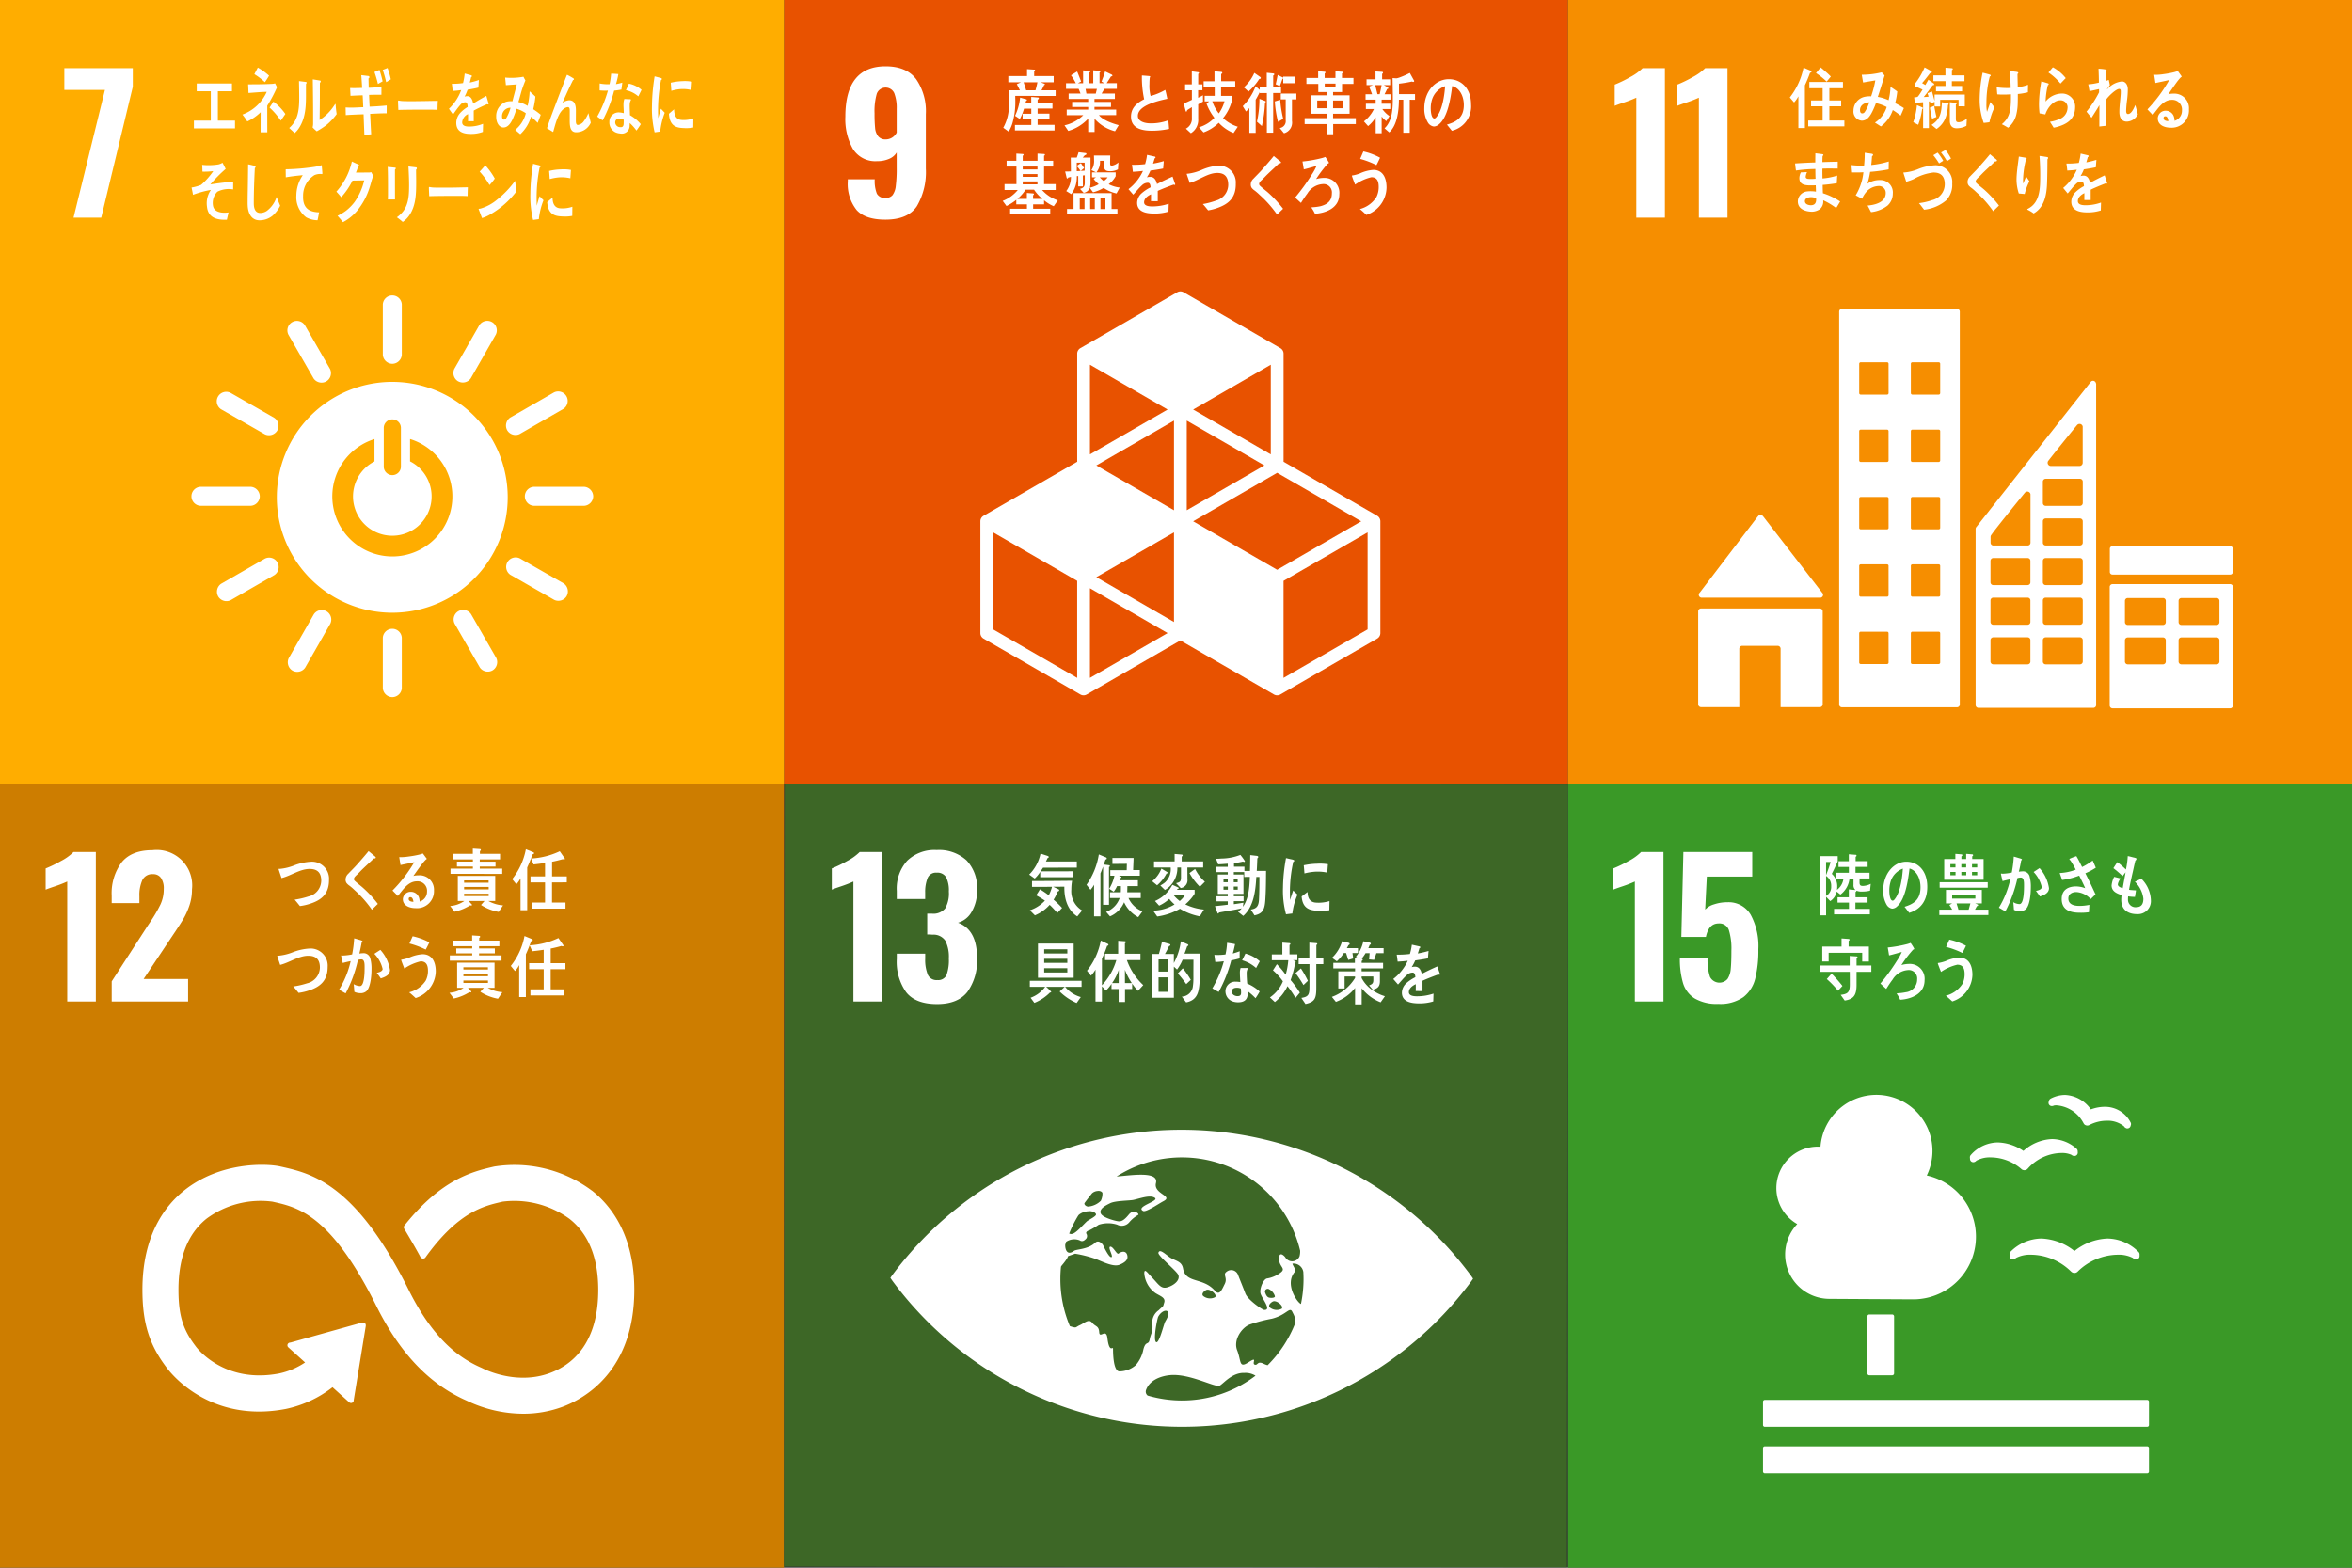 <svg xmlns="http://www.w3.org/2000/svg" width="450" height="300" viewBox="0 0 450 300"><rect x="0" y="0" width="450" height="300" fill="#333333" stroke="none"/><g transform="translate(-200 -1778)"><g transform="translate(350 1778)"><rect width="150" height="150" transform="translate(0 0)" fill="#e85200"/><g transform="translate(11.744 12.694)"><path d="M435.666,441.565a7.975,7.975,0,0,1-1.712-5.491v-.424h5.155a6.676,6.676,0,0,0,.405,2.754,1.689,1.689,0,0,0,1.678.812,1.627,1.627,0,0,0,1.324-.529,3.579,3.579,0,0,0,.618-1.748,26.431,26.431,0,0,0,.176-3.513v-2.9a3.06,3.06,0,0,1-1.448,1.218,5.577,5.577,0,0,1-2.3.442,5.038,5.038,0,0,1-4.625-2.33,11.6,11.6,0,0,1-1.448-6.18q0-9.64,7.7-9.64,3.954,0,5.826,2.436a10.77,10.77,0,0,1,1.871,6.709V433.6a12.932,12.932,0,0,1-1.712,7.2q-1.713,2.578-6.021,2.578Q437.343,443.383,435.666,441.565Zm7.645-14.848v-4.555a7.844,7.844,0,0,0-.459-2.967,1.806,1.806,0,0,0-3.354.089,12.106,12.106,0,0,0-.424,3.761,27.948,27.948,0,0,0,.106,2.807,2.988,2.988,0,0,0,.582,1.571,1.756,1.756,0,0,0,1.466.6A2.348,2.348,0,0,0,443.31,426.717Z" transform="translate(-433.494 -414.04)" fill="#fff"/></g><path d="M537.711,504.161,519.8,493.823V473.142a1.222,1.222,0,0,0-.611-1.059l-18.52-10.692a1.221,1.221,0,0,0-1.221,0l-18.521,10.692a1.22,1.22,0,0,0-.611,1.059v20.681L462.4,504.161a1.221,1.221,0,0,0-.611,1.059v21.389a1.222,1.222,0,0,0,.611,1.059l18.521,10.691a1.217,1.217,0,0,0,1.221,0l17.911-10.338,17.909,10.338a1.219,1.219,0,0,0,1.222,0l18.524-10.691a1.223,1.223,0,0,0,.611-1.059V505.22A1.222,1.222,0,0,0,537.711,504.161Zm-38.877,20.331-14.857-8.577,14.857-8.578Zm17.3-29.963L501.278,503.1V485.951Zm-17.3,8.575-14.856-8.575,14.856-8.578Zm3.666,2.116,16.075-9.279,16.081,9.279L518.576,514.5Zm14.854-12.807L502.5,483.834l14.854-8.577Zm-19.743-8.578-14.856,8.578V475.257Zm-17.3,51.35-16.079-9.28V507.336l16.079,9.284Zm2.443,0V518.032l14.856,8.578Zm53.122-9.28-16.081,9.28V516.62l16.081-9.284Z" transform="translate(-424.218 -405.462)" fill="#fff"/><g transform="translate(41.843 13.227)"><path d="M468.877,419.751c.007.337.018.663.018,1a14.491,14.491,0,0,1-.5,4.031,6.47,6.47,0,0,1-.78,1.8l-1.026-.739a8.641,8.641,0,0,0,1.059-4.775c0-.793-.024-1.6-.056-2.392h2.179c-.2-.392-.384-.8-.593-1.173l.8-.364h-2.421v-1.183h3.578v-1.328l1.322.09c.1,0,.21,0,.21.157,0,.091-.1.171-.166.194v.886h3.732v1.183h-2.51l.715.275a.139.139,0,0,1,.11.129c0,.077-.088.118-.142.13-.167.34-.319.678-.508,1h2.711v1.079Zm-.057,6.61v-1.045h3.128v-1.155h-1.662v-1h1.662v-.965h-1.389a9.77,9.77,0,0,1-.8,1.977l-.913-.61a10.841,10.841,0,0,0,.968-3.487l1.169.327a.15.15,0,0,1,.131.141c0,.1-.088.146-.165.157-.046.157-.089.314-.132.468h1.124v-1.222l1.343.114c.067,0,.11.094.11.16,0,.129-.145.207-.232.232v.653H476v1.066h-2.841v.963h2.267v1.029h-2.267v1.13H476.4v1.07Zm1.661-9.226c.156.432.388,1.186.508,1.628a.433.433,0,0,1-.561-.091h2.325c.142-.508.272-1.016.372-1.537Z" transform="translate(-466.48 -414.624)" fill="#fff"/><path d="M489.088,426.535a7.775,7.775,0,0,1-3.911-2.392v2.535h-1.22v-2.561a8.3,8.3,0,0,1-3.81,2.357l-.728-1.068a7.561,7.561,0,0,0,3.6-1.943h-3.172V422.4h4.109v-.514h-3.072v-.967h3.072v-.563h-3.744v-1.031h2.279c-.12-.3-.23-.606-.374-.9h-2.4v-1.083h1.872a11.25,11.25,0,0,0-.924-1.517l1.178-.722c.264.632.517,1.273.759,1.919l-.617.32h1v-2.456l1.232.116a.113.113,0,0,1,.12.129c0,.09-.1.165-.163.193v2.019h.748v-2.469l1.255.1a.133.133,0,0,1,.121.141c0,.091-.111.155-.167.18v2.035h.926l-.551-.3c.243-.644.5-1.275.683-1.945l1.257.606a.231.231,0,0,1,.143.193c0,.144-.19.155-.266.155-.275.438-.549.863-.824,1.287h1.937v1.094h-2.379c-.176.309-.351.6-.528.9h2.531v1.031h-3.9v.563h3.159v.967h-3.159v.514h4.15v1.057h-3.3c.717.964,2.734,1.645,3.79,1.916Zm-5.64-8.1.166.9h1.794c.079-.3.144-.606.211-.9Z" transform="translate(-467.598 -414.646)" fill="#fff"/><path d="M497.375,426.529c-1.546,0-4.01-.245-4.01-2.7,0-1.79,1.3-2.7,2.517-3.322a20.028,20.028,0,0,1-.433-4.553c.324.025.66.049.984.078.161.012.324.023.486.049.053.013.117.039.117.116a.257.257,0,0,1-.074.141,9.043,9.043,0,0,0-.065,1.185,7.9,7.9,0,0,0,.2,2.3.148.148,0,0,0,.1.037,11.875,11.875,0,0,0,2.722-1.143c.16.552.27,1.13.4,1.7-1.348.323-5.64,1.146-5.64,3.268,0,1.2,1.6,1.43,2.347,1.43a9.2,9.2,0,0,0,3.468-.578c.065.539.118,1.091.151,1.644A15.513,15.513,0,0,1,497.375,426.529Z" transform="translate(-468.815 -414.74)" fill="#fff"/><path d="M507.179,421.4v2.765a2.971,2.971,0,0,1-1.4,2.768l-.951-.874a2.115,2.115,0,0,0,1.145-2.061v-2.059c-.3.207-.622.374-.918.594-.007.1-.054.267-.162.267-.064,0-.088-.063-.109-.129l-.371-1.416c.524-.23,1.048-.464,1.56-.718v-1.827h-1.3v-1.132h1.287v-2.486l1.258.168a.136.136,0,0,1,.12.114c0,.091-.1.182-.153.221v1.983h.8v1.132h-.818v1.44l.929-.476v1.21C507.791,421.061,507.484,421.213,507.179,421.4Zm6.762,5.494a7.974,7.974,0,0,1-2.829-1.957,7.925,7.925,0,0,1-2.908,1.839l-.872-.977a6.6,6.6,0,0,0,2.949-1.814,10.351,10.351,0,0,1-1.5-2.69l.479-.449h-.842v-1.07h1.925v-1.646h-2.12v-1.146H510.3v-1.9l1.311.116a.171.171,0,0,1,.175.193c0,.1-.143.182-.209.206v1.378h2.691v1.156h-2.712v1.646h2.12v.774c0,.037-.141.476-.163.552a8.43,8.43,0,0,1-1.573,2.933,7.054,7.054,0,0,0,2.818,1.649Zm-4.063-6.074a7.584,7.584,0,0,0,1.246,2.318,7.193,7.193,0,0,0,1.092-2.318Z" transform="translate(-469.778 -414.664)" fill="#fff"/><path d="M522.611,419.261v7.592H521.4v-7.579h-1.365v-.166c-.253.489-.492.978-.777,1.439v6.343h-1.213v-4.747a6.6,6.6,0,0,1-.643.655l-.613-1.016a10.579,10.579,0,0,0,2.458-3.821l.788.706v-.488h1.343v-2.792l1.255.129c.077.014.187.039.187.153a.276.276,0,0,1-.207.244v2.266h1.5v1.082Zm-2.666-2.688a11.52,11.52,0,0,1-2.065,2.415l-.885-.809A8.068,8.068,0,0,0,519,415.413l1.128.784a.219.219,0,0,1,.109.169A.239.239,0,0,1,519.944,416.573Zm1.1,4.541a24.474,24.474,0,0,1-.6,4.476l-.94-.834a19.522,19.522,0,0,0,.469-4.375l1.136.423a.139.139,0,0,1,.078.13C521.19,421.012,521.093,421.088,521.048,421.114Zm2.489,3.667a21.325,21.325,0,0,1-.611-3.911l1.029-.309a21.443,21.443,0,0,0,.578,3.64Zm1-7.388v-.95a.133.133,0,0,1-.141.1c-.166.462-.33.937-.514,1.4l-.788-.361c.152-.59.254-1.184.383-1.775l1.027.5.032.053v-.231h2.326v1.258Zm1.671,3.09V424.6a2.1,2.1,0,0,1-1.528,2.366l-.81-1a1.33,1.33,0,0,0,1.137-1.5v-3.976h-.941v-1.117h2.984v1.117Z" transform="translate(-470.857 -414.691)" fill="#fff"/><path d="M535.219,425.187v1.943h-1.213v-1.943H529.76v-1.148h4.246v-.832h-3.024v-3.53h3.024v-.626h-1.635v-1.564H530.1v-1.134h2.246v-1.278l1.268.092a.145.145,0,0,1,.141.127c0,.08-.109.171-.163.21v.849h2.065v-1.278l1.268.092a.145.145,0,0,1,.142.127c0,.08-.109.171-.161.21v.849H539.1v1.134h-2.181v1.564H535.2v.626h3.16v3.53H535.2v.832h4.352v1.148Zm-1.213-4.511h-1.838v1.477h1.838Zm1.663-3.242h-2.063v.7h2.063Zm1.442,3.242H535.2v1.477h1.911Z" transform="translate(-471.989 -414.663)" fill="#fff"/><path d="M545.578,420.513l-.013.77h1.664v1.029h-1.517a5.23,5.23,0,0,0,1.36,1.342l-.606.967a4.716,4.716,0,0,1-.888-.877v3.195h-1.142v-3.049a6.4,6.4,0,0,1-1.452,1.68l-.8-.9a6.577,6.577,0,0,0,1.914-2.358h-1.537v-1.029h1.871v-.77H542.5v-1.043h1.244c-.178-.494-.364-.99-.586-1.458l.763-.288h-1.233v-1.1h1.714v-1.51l1.266.077a.163.163,0,0,1,.168.155.236.236,0,0,1-.168.223v1.055h1.537v1.1h-1.2l.752.43a.182.182,0,0,1,.1.141c0,.146-.155.185-.24.185-.147.339-.314.664-.482.99h1.131v1.043Zm-1.235-2.789c.116.481.4,1.569.5,2.063-.208.107-.572-.408-.78-.318H545.2c.136-.572.262-1.158.366-1.745Zm6.609,2.8v6.32h-1.234v-6.32h-.836c-.011,2.151-.345,4.9-1.852,6.254l-.9-.782c1.524-1.421,1.586-3.842,1.586-6.007,0-1.2-.039-2.412-.05-3.61l.731.052a3.388,3.388,0,0,0,.722-.208,15.362,15.362,0,0,0,1.848-.821l.837,1.512a.184.184,0,0,1-.186.2.314.314,0,0,1-.211-.08,23.466,23.466,0,0,1-2.509.417v2h3.064v1.082Z" transform="translate(-473.073 -414.667)" fill="#fff"/><path d="M560.123,426.606c-.331-.387-.629-.8-.958-1.173,1.683-.5,3.238-1.237,3.238-3.765,0-1.717-.829-3.273-2.225-3.619-.287,2.3-.852,5.962-2.524,7.319a1.544,1.544,0,0,1-.989.424,1.568,1.568,0,0,1-1.14-.77,5.011,5.011,0,0,1-.683-2.729c0-3.26,2.161-5.561,4.7-5.561,2.341,0,4.246,1.745,4.246,4.844A4.785,4.785,0,0,1,560.123,426.606Zm-3.75-6.136a5.513,5.513,0,0,0-.3,1.822c0,.549.095,1.959.694,1.959.212,0,.393-.255.519-.428,1-1.276,1.428-4.005,1.533-5.747A3.946,3.946,0,0,0,556.374,420.47Z" transform="translate(-474.176 -414.808)" fill="#fff"/><path d="M476.235,442.407a7.283,7.283,0,0,1-1.851-1.135v.772h-2.089v.849h3.27v1.042h-7.677v-1.042h3.218v-.849h-2.038v-.863a9.139,9.139,0,0,1-1.871,1.186l-.727-.979a7.024,7.024,0,0,0,2.886-2.084H466.82v-1.132h2.28v-3.361h-1.882v-1.1h1.862v-1.377l1.254.077a.132.132,0,0,1,.131.141c0,.09-.1.167-.165.193v.968h2.83v-1.377l1.278.077a.141.141,0,0,1,.142.141c0,.09-.1.167-.166.193v.968h1.743v1.1h-1.743v3.361h2.226V439.3H474a6.878,6.878,0,0,0,3.018,1.981Zm-3.765-3.166H470.85A7.94,7.94,0,0,1,469.287,441h1.806V439.87l1.21.091a.139.139,0,0,1,.144.13.238.238,0,0,1-.165.205V441h1.783A8.051,8.051,0,0,1,472.47,439.241Zm.651-4.429H470.3v.555h2.82Zm0,1.442H470.3v.529h2.82Zm0,1.4H470.3v.566h2.82Z" transform="translate(-466.469 -416.168)" fill="#fff"/><path d="M489.388,439.936a6.941,6.941,0,0,1-2.466-1.057,7.407,7.407,0,0,1-2.025.838l-.617-.849a1.544,1.544,0,0,1-1.178.952l-.7-.759c.617-.182.913-.374.913-1.184v-1.416l-.362.037v2.086h-.893V436.6l-.275.025a5.364,5.364,0,0,1-1.058,3.448l-.958-.591a4.409,4.409,0,0,0,.9-2.716c-.174.037-.35.091-.529.129-.02.09-.087.18-.173.18s-.111-.1-.134-.18l-.274-1.156c.362,0,.738,0,1.1-.026,0-.877-.025-1.765-.025-2.639h1.146c.133-.335.244-.681.351-1.029l1.367.166a.168.168,0,0,1,.131.153c0,.169-.188.234-.3.246-.133.155-.265.309-.407.464h1.487v4.592a3.775,3.775,0,0,1-.132,1.172,5.877,5.877,0,0,0,1.706-.671,7.579,7.579,0,0,1-.969-1,5.476,5.476,0,0,1,.453-.319H484.7v-.943h.8l-.916-.423a3.067,3.067,0,0,0,.508-1.906c0-.3-.013-.6-.022-.9h3.116c-.01.5-.025,1-.025,1.506,0,.321.068.437.353.437A2.624,2.624,0,0,0,489.75,434l-.085,1.326a3.165,3.165,0,0,1-1.389.361c-.827,0-1.279-.091-1.279-1.145,0-.284.012-.58.012-.862h-.781a3.174,3.174,0,0,1-.694,2.224h3.689v.735a4.681,4.681,0,0,1-1.334,1.529,6.159,6.159,0,0,0,2.114.645Zm-9.47,4.014v-1.042h1.245v-3.026h7.278v3.026h1.122v1.042Zm3.369-9.908h-1.507v.619c.263-.181.527-.361.793-.529.207.309.405.633.605.953l-.628.54.737-.051Zm-1.507.643v.993l.727-.054A10.113,10.113,0,0,0,481.779,434.686Zm1.487,6.2h-.915v2.034h.915Zm1.968,0h-.889v2.034h.889Zm.938-4.038a6.254,6.254,0,0,0,.782.729,3.485,3.485,0,0,0,.737-.729Zm1.091,4.038h-.948v2.034h.948Z" transform="translate(-467.61 -416.144)" fill="#fff"/><path d="M501.651,438.349a.315.315,0,0,1-.166-.062c-.791.268-2.322.874-3.047,1.209v1.981l-1.3-.015c.009-.178.009-.372.009-.591v-.718c-.88.41-1.323.937-1.323,1.529,0,.516.51.787,1.51.787a9.7,9.7,0,0,0,3.2-.516l-.046,1.505a8.955,8.955,0,0,1-2.761.374c-2.159,0-3.236-.683-3.236-2.059a2.532,2.532,0,0,1,.9-1.852,7.9,7.9,0,0,1,1.672-1.107c-.021-.578-.2-.875-.517-.875a1.614,1.614,0,0,0-1.135.49,9.626,9.626,0,0,0-.846.875c-.409.449-.662.758-.815.911-.2-.23-.506-.578-.914-1.053a9.306,9.306,0,0,0,2.774-3.488c-.584.077-1.234.129-1.938.168-.043-.49-.111-.939-.177-1.339a18.849,18.849,0,0,0,2.521-.129,10.654,10.654,0,0,0,.376-1.775l1.485.333a.158.158,0,0,1,.133.155c0,.077-.055.143-.178.193-.055.219-.153.555-.3.991a17.543,17.543,0,0,0,2.059-.476l-.121,1.417c-.6.127-1.42.257-2.434.4a8.145,8.145,0,0,1-.684,1.291,2.128,2.128,0,0,1,.63-.091c.671,0,1.109.448,1.309,1.375.88-.464,1.883-.937,2.974-1.426l.506,1.44C501.784,438.3,501.744,438.349,501.651,438.349Z" transform="translate(-468.769 -416.192)" fill="#fff"/><path d="M511.114,442.887a9.845,9.845,0,0,1-1.974.531c-.341-.405-.66-.831-1.02-1.2a14.636,14.636,0,0,0,2.538-.674,3.152,3.152,0,0,0,2.327-3.077c-.036-1.7-.913-2.237-2.2-2.205-1.782.052-3.428,1.4-5.167,1.895-.059-.178-.569-1.607-.57-1.67,0-.129.158-.082.233-.084a9.392,9.392,0,0,0,2.643-.741,9.807,9.807,0,0,1,3.218-.8,3.2,3.2,0,0,1,3.283,3.435C514.478,440.977,513.05,442.165,511.114,442.887Z" transform="translate(-469.833 -416.389)" fill="#fff"/><path d="M523.5,444.045a21.375,21.375,0,0,0-3.314-3.744,10.894,10.894,0,0,0-.958-.838,2.7,2.7,0,0,1-.553-.487,1.112,1.112,0,0,1-.208-.694,1.482,1.482,0,0,1,.506-1.094c.531-.567,1.079-1.093,1.6-1.674.772-.875,1.553-1.749,2.3-2.676.319.271.64.528.958.8a2.307,2.307,0,0,1,.365.307.168.168,0,0,1,.054.12c0,.177-.243.2-.364.177-.726.695-1.474,1.377-2.212,2.086-.311.3-.6.618-.9.913-.144.142-.309.271-.442.424a.846.846,0,0,0-.264.515.493.493,0,0,0,.2.387c.462.436.979.811,1.451,1.221a22.287,22.287,0,0,1,2.931,3.152C524.261,443.3,523.886,443.685,523.5,444.045Z" transform="translate(-471.004 -416.212)" fill="#fff"/><path d="M531.553,443.909a6.025,6.025,0,0,0-.6-1.056.258.258,0,0,1-.055-.117c0-.037.055-.048.078-.065a9.757,9.757,0,0,0,1.627-.2c1.148-.3,2.193-.89,2.193-2.459a1.6,1.6,0,0,0-1.805-1.775,3.721,3.721,0,0,0-2.885,1.8c-.442.577-.837,1.181-1.222,1.8-.373-.335-.748-.681-1.122-1.027a37.476,37.476,0,0,0,3.147-4.339,11.264,11.264,0,0,0,.95-1.7c-.289.064-.574.155-.862.232-.517.142-1.045.3-1.572.412-.079-.5-.157-1-.255-1.506a24.283,24.283,0,0,0,3.611-.63,5.161,5.161,0,0,0,.76-.244,8.817,8.817,0,0,1,.693,1.093c0,.129-.133.167-.208.18a22.585,22.585,0,0,0-2.246,2.961,5.339,5.339,0,0,1,1.429-.219,2.838,2.838,0,0,1,3.007,3.125C536.22,442.918,533.445,443.8,531.553,443.909Z" transform="translate(-471.815 -416.23)" fill="#fff"/><path d="M542.431,444.03c-.4-.382-.811-.778-1.242-1.122a5.33,5.33,0,0,0,3.171-2.3,4.308,4.308,0,0,0,.432-1.941c0-1.177-.376-1.852-1.4-1.852a9.038,9.038,0,0,0-3.118,1.413c-.077-.2-.6-1.558-.6-1.677,0-.093.11-.08.154-.08a7.062,7.062,0,0,0,1.365-.382,7.351,7.351,0,0,1,2.565-.675c1.764,0,2.534,1.428,2.534,3.395A5.626,5.626,0,0,1,542.431,444.03Zm1.929-9.526a15.88,15.88,0,0,0-3.116-1.19c.21-.475.409-.95.616-1.427a11.936,11.936,0,0,1,3.194,1.2C544.834,433.563,544.614,434.041,544.36,434.5Z" transform="translate(-472.853 -416.13)" fill="#fff"/></g></g><g transform="translate(500 1778)"><rect width="150" height="150" transform="translate(0 0)" fill="#f68e00"/><g transform="translate(8.94 13.047)"><path d="M802.865,420.076a23.487,23.487,0,0,1-2.26.884q-1.483.494-1.871.671V417.57a23.322,23.322,0,0,0,2.913-1.413,9.8,9.8,0,0,0,2.419-1.73h4.273v28.6h-5.473Z" transform="translate(-798.734 -414.427)" fill="#fff"/><path d="M815.979,420.076a23.475,23.475,0,0,1-2.26.884q-1.483.494-1.871.671V417.57a23.388,23.388,0,0,0,2.913-1.413,9.8,9.8,0,0,0,2.419-1.73h4.273v28.6h-5.473Z" transform="translate(-799.878 -414.427)" fill="#fff"/></g><g transform="translate(24.911 59.093)"><g transform="translate(0 39.431)"><path d="M816.911,523.923h22.666a.553.553,0,0,0,.41-.927l-.031-.033-11.278-14.591-.109-.12a.555.555,0,0,0-.411-.182.562.562,0,0,0-.364.143l-.068.079-.107.119-11,14.438-.169.206a.558.558,0,0,0,.462.869Z" transform="translate(-816.242 -508.07)" fill="#fff"/><path d="M839.5,527.692H816.787a.556.556,0,0,0-.556.556v17.774a.557.557,0,0,0,.556.558h7.31V535.4a.554.554,0,0,1,.557-.556h6.785a.554.554,0,0,1,.556.556v11.182h7.5a.557.557,0,0,0,.556-.558V528.248A.556.556,0,0,0,839.5,527.692Z" transform="translate(-816.231 -509.781)" fill="#fff"/></g><path d="M925.515,522.595H903.036a.539.539,0,0,0-.549.534v22.7a.542.542,0,0,0,.549.534h22.479a.542.542,0,0,0,.55-.534v-22.7a.539.539,0,0,0-.55-.534m-12.3,14.818a.543.543,0,0,1-.549.538h-6.716a.545.545,0,0,1-.552-.538v-4.081a.543.543,0,0,1,.552-.536h6.716a.541.541,0,0,1,.549.536Zm0-7.542a.542.542,0,0,1-.549.536h-6.716a.544.544,0,0,1-.552-.536v-4.085a.544.544,0,0,1,.552-.534h6.716a.542.542,0,0,1,.549.534Zm10.263,7.542a.543.543,0,0,1-.55.538h-6.714a.543.543,0,0,1-.55-.538v-4.081a.541.541,0,0,1,.55-.536h6.714a.541.541,0,0,1,.55.536Zm0-7.542a.542.542,0,0,1-.55.536h-6.714a.542.542,0,0,1-.55-.536v-4.085a.542.542,0,0,1,.55-.534h6.714a.542.542,0,0,1,.55.534Z" transform="translate(-823.754 -469.906)" fill="#fff"/><path d="M868.316,464.872h-22a.539.539,0,0,0-.538.54v75.18a.539.539,0,0,0,.538.538h22a.543.543,0,0,0,.541-.538v-75.18a.543.543,0,0,0-.541-.54M855.23,532.565a.291.291,0,0,1-.289.289H849.9a.29.29,0,0,1-.289-.289v-5.613a.288.288,0,0,1,.289-.288h5.037a.289.289,0,0,1,.289.288Zm0-12.892a.288.288,0,0,1-.289.289H849.9a.288.288,0,0,1-.289-.289v-5.611a.288.288,0,0,1,.289-.289h5.037a.288.288,0,0,1,.289.289Zm0-12.889a.29.29,0,0,1-.289.289H849.9a.289.289,0,0,1-.289-.289V501.17a.289.289,0,0,1,.289-.288h5.037a.29.29,0,0,1,.289.288Zm0-12.892a.29.29,0,0,1-.289.289H849.9a.289.289,0,0,1-.289-.289v-5.615a.286.286,0,0,1,.289-.285h5.037a.287.287,0,0,1,.289.285Zm0-12.888a.289.289,0,0,1-.289.287H849.9a.289.289,0,0,1-.289-.287v-5.615a.288.288,0,0,1,.289-.288h5.037a.289.289,0,0,1,.289.288Zm9.877,51.561a.29.29,0,0,1-.29.289h-5.035a.289.289,0,0,1-.289-.289v-5.613a.287.287,0,0,1,.289-.288h5.035a.288.288,0,0,1,.29.288Zm0-12.892a.288.288,0,0,1-.29.289h-5.035a.287.287,0,0,1-.289-.289v-5.611a.287.287,0,0,1,.289-.289h5.035a.288.288,0,0,1,.29.289Zm0-12.889a.29.29,0,0,1-.29.289h-5.035a.288.288,0,0,1-.289-.289V501.17a.288.288,0,0,1,.289-.288h5.035a.289.289,0,0,1,.29.288Zm0-12.892a.29.29,0,0,1-.29.289h-5.035a.288.288,0,0,1-.289-.289v-5.615a.285.285,0,0,1,.289-.285h5.035a.286.286,0,0,1,.29.285Zm0-12.888a.289.289,0,0,1-.29.287h-5.035a.288.288,0,0,1-.289-.287v-5.615a.287.287,0,0,1,.289-.288h5.035a.288.288,0,0,1,.29.288Z" transform="translate(-818.808 -464.872)" fill="#fff"/><path d="M.5,0H23.034a.495.495,0,0,1,.495.495v4.44a.495.495,0,0,1-.495.495H.495A.495.495,0,0,1,0,4.935V.5A.5.5,0,0,1,.5,0Z" transform="translate(78.758 45.428)" fill="#fff"/><path d="M897.381,480.386a.578.578,0,0,0-.552-.421.572.572,0,0,0-.315.1c-.014.009-.027.016-.041.027l-.185.235-21.621,27.427-.1.133a.621.621,0,0,0-.187.428v33.7a.537.537,0,0,0,.539.536H896.9a.535.535,0,0,0,.538-.536V480.61A.54.54,0,0,0,897.381,480.386Zm-9.1,14.895.154-.194c1.48-1.9,3.972-4.967,5.188-6.458l.159-.19a.628.628,0,0,1,.484-.229.616.616,0,0,1,.6.5v6.939a.622.622,0,0,1-.6.619c-.01,0-.018.005-.027.005s-.017-.005-.027-.005h-5.4c-.01,0-.018.005-.027.005s-.017-.005-.027-.005a.621.621,0,0,1-.476-.989Zm-3.421,38.411a.537.537,0,0,1-.538.538h-6.557a.536.536,0,0,1-.538-.538v-4.1a.536.536,0,0,1,.538-.536h6.557a.536.536,0,0,1,.538.536Zm0-7.583a.537.537,0,0,1-.538.539h-6.557a.536.536,0,0,1-.538-.539V522a.535.535,0,0,1,.538-.538h6.557a.536.536,0,0,1,.538.538Zm0-7.583a.537.537,0,0,1-.538.536h-6.557a.536.536,0,0,1-.538-.536V514.42a.536.536,0,0,1,.538-.538h6.557a.536.536,0,0,1,.538.538Zm.018-16.617v9.04a.539.539,0,0,1-.538.538h-6.555a.538.538,0,0,1-.542-.538v-1.137a.64.64,0,0,1,.042-.2.43.43,0,0,1,.033-.062.485.485,0,0,1,.047-.071c.016-.026.041-.058.061-.088.838-1.2,4.62-5.858,6.208-7.806l.16-.192a.627.627,0,0,1,.484-.229.618.618,0,0,1,.6.5Zm10,31.783a.539.539,0,0,1-.538.538h-6.555a.538.538,0,0,1-.541-.538v-4.1a.538.538,0,0,1,.541-.536h6.555a.539.539,0,0,1,.538.536Zm0-7.583a.539.539,0,0,1-.538.539h-6.555a.538.538,0,0,1-.541-.539V522a.537.537,0,0,1,.541-.538h6.555a.538.538,0,0,1,.538.538Zm0-7.583a.539.539,0,0,1-.538.536h-6.555a.538.538,0,0,1-.541-.536V514.42a.538.538,0,0,1,.541-.538h6.555a.538.538,0,0,1,.538.538Zm0-7.584a.538.538,0,0,1-.538.536h-6.555a.537.537,0,0,1-.541-.536v-4.1a.538.538,0,0,1,.541-.538h6.555a.539.539,0,0,1,.538.538Zm0-7.584a.539.539,0,0,1-.538.538h-6.555a.538.538,0,0,1-.541-.538v-4.1a.538.538,0,0,1,.541-.539h6.555a.539.539,0,0,1,.538.539Z" transform="translate(-821.302 -466.188)" fill="#fff"/></g><g transform="translate(42.439 12.873)"><path d="M839.3,415.3c-.289.823-.628,1.607-.982,2.392v8.183h-1.245V419.8a5.812,5.812,0,0,1-.824,1.171l-.815-.954a13.679,13.679,0,0,0,2.622-5.712l1.42.617a.179.179,0,0,1,.111.155C839.587,415.221,839.387,415.285,839.3,415.3Zm-.342,10.242v-1.107h2.75v-2.727H839.5v-1.118h2.212v-2.344h-2.542v-1.195H845.6v1.195H843v2.344h2.257v1.118H843v2.727h2.873v1.107Zm3.522-8.556a12.5,12.5,0,0,0-2.037-1.635l.88-1.081c.364.269.718.592,1.06.9a9.894,9.894,0,0,1,.893.848Z" transform="translate(-835.434 -414.239)" fill="#fff"/><path d="M857.8,423.585a15.294,15.294,0,0,0-1.5-1.07,6.559,6.559,0,0,1-2.268,3.139l-1.144-.734a5.4,5.4,0,0,0,2.245-2.983,8.114,8.114,0,0,0-2.059-.747,12.945,12.945,0,0,1-.529,1.285c-.474,1.029-1.07,2.073-2.19,2.073a1.742,1.742,0,0,1-1.576-1.931,2.707,2.707,0,0,1,2.036-2.611,4.677,4.677,0,0,1,1.343-.116,19.437,19.437,0,0,0,.8-3.051l-2.344.4-.256-1.48h.123a15.967,15.967,0,0,0,3.712-.462c.163.205.352.4.538.592-.229.782-.486,1.556-.725,2.34-.189.592-.366,1.182-.573,1.764a8.438,8.438,0,0,1,2.058.642,11.333,11.333,0,0,0,.365-2.57c.438.3.879.578,1.3.9a13.681,13.681,0,0,1-.407,2.239,13.646,13.646,0,0,1,1.672.94C858.226,422.619,858.017,423.107,857.8,423.585Zm-7.771-1.031c0,.322.119.6.416.6a.569.569,0,0,0,.466-.232,6.757,6.757,0,0,0,.89-1.891C851.023,421.1,850.024,421.476,850.024,422.555Z" transform="translate(-836.598 -414.329)" fill="#fff"/><path d="M863,422.251a13.393,13.393,0,0,1-.747,3l-.946-.508a13.373,13.373,0,0,0,.7-3.258l1.063.446a.134.134,0,0,1,.073.124A.2.2,0,0,1,863,422.251Zm6.977-.545v-1.241h-3.521v1.281h-1.066v-.9l-.777.342c-.039-.139-.082-.29-.114-.431l-.2.039v5.081h-1.107v-4.955c-.522.037-1.055.1-1.576.164L861.476,420a2.479,2.479,0,0,0,.533-.065.462.462,0,0,0,.285-.215c.288-.38.533-.8.791-1.2a12.055,12.055,0,0,0-1.416-.61v-.57a13.673,13.673,0,0,0,1.807-3.079l1.148.633c.086.052.234.114.234.251,0,.218-.2.218-.328.205-.5.647-.989,1.305-1.532,1.913.2.128.413.23.618.369.2-.329.391-.674.583-1.014l1,.707a.222.222,0,0,1,.107.18c0,.175-.169.164-.276.164-.576.761-1.119,1.547-1.724,2.267a7.7,7.7,0,0,0,.936-.075,6.455,6.455,0,0,0-.214-.645l.853-.344c.19.594.34,1.206.507,1.814v-1.23h5.781v2.256Zm-5.075,2.381c-.159-.7-.3-1.4-.414-2.114l.821-.355c.125.709.266,1.429.435,2.127Zm3.045-2.635a8.737,8.737,0,0,1-.341,2.1,4.588,4.588,0,0,1-1.843,2.5l-.958-.784c1.64-1.027,1.906-2.269,1.972-4.347l1.147.214a.16.16,0,0,1,.15.153A.206.206,0,0,1,867.946,421.452Zm.745-4.548v.913h1.956v1.025h-4.99v-1.025h1.822v-.927h-2.32v-1.1h2.307V414.32l1.236.1a.163.163,0,0,1,.17.152.239.239,0,0,1-.17.2v1.016h2.4V416.9Zm2.787,8.539a3.907,3.907,0,0,1-1.873.471c-.787,0-1.3-.444-1.3-1.433v-3.561l1.129.127c.064.013.17.037.17.139a.222.222,0,0,1-.149.181v2.61c0,.619.075.782.616.782a2.942,2.942,0,0,0,1.489-.7Z" transform="translate(-837.69 -414.238)" fill="#fff"/><path d="M877.1,424.818c-.365.058-.738.1-1.1.136a12.823,12.823,0,0,1-.767-4.746,25.59,25.59,0,0,1,.559-4.869c.328.079.668.169,1,.262a2.473,2.473,0,0,1,.426.13c.068.027.134.052.133.138,0,.1-.1.173-.19.2a20.149,20.149,0,0,0-.638,5.155,6.842,6.842,0,0,0,.109,1.61c.22-.621.435-1.255.654-1.876a11.263,11.263,0,0,0,.791,1.008A11.836,11.836,0,0,0,877.1,424.818Zm5.428-5.4c0,.56,0,1.122-.016,1.681a10.227,10.227,0,0,1-.234,2.078,4.658,4.658,0,0,1-1.611,2.7,13.14,13.14,0,0,0-1.2-.679c1.364-1.1,1.666-2.411,1.733-4.19.019-.512.018-1.021.014-1.537a17.192,17.192,0,0,1-1.985.052c-.207-.007-.418-.026-.627-.036-.048-.453-.075-.9-.111-1.352a14.09,14.09,0,0,0,1.423.129c.42.016.829.017,1.247-.005,0-.709-.057-1.41-.085-2.109-.019-.375-.049-.765-.1-1.152.352.062.7.1,1.053.152a1.665,1.665,0,0,1,.437.079c.077.014.154.053.151.155a.231.231,0,0,1-.151.184c0,.845.046,1.7.048,2.544a7.752,7.752,0,0,0,1.966-.464c.015.475-.026.963-.011,1.435A11.242,11.242,0,0,1,882.533,419.418Z" transform="translate(-838.905 -414.302)" fill="#fff"/><path d="M891.144,425.646c-.223.064-.443.11-.675.161-.106-.194-.688-1.1-.688-1.1,0-.039.045-.05.066-.05a6.977,6.977,0,0,0,1.638-.471,2.347,2.347,0,0,0,1.632-2.077,1.338,1.338,0,0,0-1.359-1.547c-1.284-.016-2.459,1.371-2.884,2.7-.361-.067-.735-.15-1.1-.205a14.7,14.7,0,0,1-.107-1.957,25.344,25.344,0,0,1,.447-4.176l1.275.389a.153.153,0,0,1,.129.153.256.256,0,0,1-.166.205,15.571,15.571,0,0,0-.425,3.124,4.091,4.091,0,0,1,3.2-1.532,2.506,2.506,0,0,1,2.447,2.669C894.543,424.275,892.846,425.167,891.144,425.646Zm.633-8.292a10.862,10.862,0,0,0-2.308-2.112c.29-.33.56-.675.849-1.006a8.117,8.117,0,0,1,2.462,2.075C892.434,416.653,892.108,417.012,891.776,417.354Z" transform="translate(-839.989 -414.236)" fill="#fff"/><path d="M905.345,424.663c-.989,0-1.432-.748-1.432-1.842,0-1.145.176-2.275.253-3.421.013-.168.013-.348.013-.516,0-.244-.034-.476-.3-.476-.638,0-2.168,1.48-2.531,2.1,0,1.631.019,3.307.088,4.942l-1.355.152c0-1.35.012-2.726.012-4.09-.487.824-1,1.607-1.5,2.405-.342-.36-.642-.772-.969-1.158a20.771,20.771,0,0,0,2.4-3.7v-.619c-.617.118-1.212.284-1.832.387-.075-.436-.141-.875-.241-1.3a11.052,11.052,0,0,0,2.039-.333c0-.888-.034-1.777-.069-2.651a7.723,7.723,0,0,1,1.4.153.173.173,0,0,1,.143.182.138.138,0,0,1-.089.141c-.032.63-.068,1.248-.077,1.867.2-.053.385-.144.583-.206.078.335.142.668.22.989-.2.244-.374.513-.56.786l.022.037a4.278,4.278,0,0,1,2.817-1.517c.738,0,1.146.694,1.146,1.5a17.559,17.559,0,0,1-.129,1.943,20.565,20.565,0,0,0-.191,2.059v.039c-.011.284.024.694.342.694.684,0,1.134-1.107,1.408-1.724.166.592.332,1.182.487,1.777A2.436,2.436,0,0,1,905.345,424.663Z" transform="translate(-840.858 -414.262)" fill="#fff"/><path d="M914.761,425.862c-.915,0-2.39-.389-2.39-1.786a1.5,1.5,0,0,1,1.586-1.455,1.635,1.635,0,0,1,1.519,1.2,3.113,3.113,0,0,1,.109.734A2.021,2.021,0,0,0,917,422.581a1.851,1.851,0,0,0-1.929-2.041c-1.661,0-2.621,1.588-3.657,2.908-.339-.362-.679-.72-1.023-1.079a28.152,28.152,0,0,0,4.171-5.63c-.876.214-1.759.387-2.64.572l-.242-1.573a2.823,2.823,0,0,0,.35.015,10.7,10.7,0,0,0,1.465-.134,17.268,17.268,0,0,0,2.017-.376,6.273,6.273,0,0,0,.691-.225c.256.359.508.707.76,1.066-.109.093-.23.187-.33.292a10.864,10.864,0,0,0-.716.894c-.529.722-1.021,1.469-1.53,2.2a3.761,3.761,0,0,1,1.014-.118,2.79,2.79,0,0,1,2.929,3A3.306,3.306,0,0,1,914.761,425.862Zm-.937-2.175c-.209,0-.34.095-.34.361,0,.494.628.56.913.56C914.341,424.222,914.231,423.687,913.824,423.687Z" transform="translate(-841.971 -414.304)" fill="#fff"/><path d="M844.4,442.748a13.149,13.149,0,0,0-2.49-1.491,1.936,1.936,0,0,1-.619,1.7,2.808,2.808,0,0,1-1.505.494c-1.093-.016-2.747-.391-2.722-2.022a1.97,1.97,0,0,1,1.82-1.867,5.16,5.16,0,0,1,.872-.025,5.437,5.437,0,0,1,.769.075c.005-.412-.02-.823-.036-1.221-.363.018-.739.026-1.112.022-.849-.013-2.038-.095-2.019-1.419a2.493,2.493,0,0,1,.282-1.066l1.18-.058a3.015,3.015,0,0,0-.255.884c-.006.412.456.419.7.423a7.262,7.262,0,0,0,1.19-.036c-.033-.617-.034-1.248-.037-1.865a27.363,27.363,0,0,0-3.713.292c-.072-.455-.12-.9-.168-1.355,1.288-.082,2.578-.155,3.868-.185-.007-.4,0-.8.005-1.21l.008-.553c.309.043.616.073.923.116.155.028.33.032.486.071.056.016.121.041.121.132a.215.215,0,0,1-.146.191c-.031.4-.036.784-.042,1.184.983-.039,1.962-.061,2.94-.075l-.006,1.314c-.98-.014-1.961-.03-2.929.007-.01.633,0,1.248.015,1.881a12.707,12.707,0,0,0,2.815-.551L844.516,438c-.9.14-1.8.256-2.7.319.007.528.019,1.068.045,1.6a12.836,12.836,0,0,1,3.3,1.582C844.911,441.919,844.659,442.339,844.4,442.748Zm-3.838-1.872a2.4,2.4,0,0,0-.977-.209c-.4,0-1.161.15-1.17.756s.716.785,1.113.79c.617.008,1.029-.282,1.041-1.054C840.57,441.069,840.562,440.967,840.564,440.876Z" transform="translate(-835.53 -415.808)" fill="#fff"/><path d="M855.242,442.286a6.16,6.16,0,0,1-3.135,1.233c-.235-.41-.421-.849-.675-1.248,1.234-.114,3.481-.516,3.481-2.419a1.3,1.3,0,0,0-1.441-1.325,3.3,3.3,0,0,0-1.94.787,4.669,4.669,0,0,0-1.146,1.647l-1.221-.655a10.6,10.6,0,0,0,1.476-4.414c-.431.026-.848.039-1.279.039h-.891c-.032-.478-.089-.942-.1-1.414a13.8,13.8,0,0,0,1.61.1c.26,0,.527,0,.79-.016a22.384,22.384,0,0,0,.123-2.443c.33.05.659.089.99.141a2.779,2.779,0,0,1,.441.077c.078.025.164.066.164.182a.325.325,0,0,1-.2.257c-.044.567-.076,1.132-.152,1.684a16.735,16.735,0,0,0,3.357-.668l-.021,1.506a30.542,30.542,0,0,1-3.545.476,16.128,16.128,0,0,1-.517,2.264,4.139,4.139,0,0,1,2.4-.694,2.366,2.366,0,0,1,2.455,2.6A3.055,3.055,0,0,1,855.242,442.286Z" transform="translate(-836.562 -415.799)" fill="#fff"/><path d="M867.413,441.23a7.822,7.822,0,0,1-4.213,1.777c-.331-.424-.64-.863-.982-1.25a12.369,12.369,0,0,0,2.54-.59,3.121,3.121,0,0,0,2.4-3.011c0-1.7-.877-2.265-2.168-2.265a9.818,9.818,0,0,0-3.788,1.261,9.182,9.182,0,0,1-1.419.5c-.054-.182-.535-1.646-.535-1.683,0-.13.139-.09.2-.09a8.814,8.814,0,0,0,2.7-.685,10.06,10.06,0,0,1,3.22-.694,3.217,3.217,0,0,1,3.214,3.526A4.241,4.241,0,0,1,867.413,441.23Zm-1.344-7.089a13.649,13.649,0,0,0-1.107-1.568l.831-.489a9.86,9.86,0,0,1,1.068,1.555Zm1.505-.413a11.543,11.543,0,0,0-1.129-1.67l.852-.477a9.435,9.435,0,0,1,1.055,1.635Z" transform="translate(-837.511 -415.749)" fill="#fff"/><path d="M877.589,443.368a20.666,20.666,0,0,0-3.227-3.64,9.8,9.8,0,0,0-.933-.815,2.724,2.724,0,0,1-.535-.475,1.084,1.084,0,0,1-.2-.675,1.433,1.433,0,0,1,.492-1.064c.516-.552,1.052-1.064,1.552-1.628.75-.853,1.512-1.7,2.242-2.605.31.265.621.514.93.778a2.36,2.36,0,0,1,.356.3.171.171,0,0,1,.051.112c0,.175-.235.2-.352.175-.707.677-1.437,1.34-2.154,2.028-.3.288-.577.6-.878.888-.14.139-.3.262-.427.414a.808.808,0,0,0-.259.5.479.479,0,0,0,.193.376c.451.426.952.79,1.415,1.189a21.628,21.628,0,0,1,2.846,3.068C878.327,442.643,877.963,443.017,877.589,443.368Z" transform="translate(-838.683 -415.826)" fill="#fff"/><path d="M884.518,440.11c-.375-.026-.759-.068-1.126-.1a8.553,8.553,0,0,1-.436-2.916c.048-1.389.279-2.77.445-4.145.331.049.672.116,1.007.165.117.031.276.036.393.078a.135.135,0,0,1,.093.134.27.27,0,0,1-.138.189,17.824,17.824,0,0,0-.547,3.676c-.008.257-.006.516.006.774,0,.023-.011.09.029.092s.057-.1.069-.114c.155-.41.317-.8.482-1.194l.622.925A11.357,11.357,0,0,0,884.518,440.11Zm4.352-6.633c-.01,1.506-.021,3.051-.074,4.571-.084,2.419-.6,4.671-2.565,5.783a6.123,6.123,0,0,0-1.151-.7c-.031-.013-.065-.015-.063-.068s.057-.088.092-.112a4.394,4.394,0,0,0,.749-.489c1.262-1.048,1.552-2.789,1.612-4.514a50.932,50.932,0,0,0-.116-5.12,8.393,8.393,0,0,1,1.008.141,3.922,3.922,0,0,1,.535.095.127.127,0,0,1,.1.148A.469.469,0,0,1,888.87,433.477Z" transform="translate(-839.578 -415.858)" fill="#fff"/><path d="M901.016,438.094a.253.253,0,0,1-.155-.064c-.746.271-2.183.877-2.865,1.212v1.984l-1.224-.013c.012-.18.012-.374.012-.591V439.9c-.828.412-1.243.939-1.243,1.531,0,.518.476.789,1.418.789a8.63,8.63,0,0,0,3.013-.516l-.043,1.509a8.012,8.012,0,0,1-2.6.372c-2.029,0-3.042-.683-3.042-2.065a2.612,2.612,0,0,1,.849-1.852,7.248,7.248,0,0,1,1.573-1.109c-.02-.58-.186-.877-.487-.877a1.462,1.462,0,0,0-1.065.49,9.9,9.9,0,0,0-.8.877c-.381.451-.62.761-.764.913-.186-.232-.476-.58-.861-1.055a9.259,9.259,0,0,0,2.61-3.492c-.549.077-1.16.128-1.824.165-.041-.49-.1-.941-.164-1.339a16.678,16.678,0,0,0,2.371-.13,11.387,11.387,0,0,0,.351-1.779l1.4.333a.157.157,0,0,1,.124.157c0,.075-.053.142-.164.193-.055.219-.147.552-.278.993a15.507,15.507,0,0,0,1.932-.478l-.114,1.421c-.569.127-1.335.257-2.286.4a8.153,8.153,0,0,1-.642,1.292,1.957,1.957,0,0,1,.591-.09c.632,0,1.044.449,1.23,1.378.828-.464,1.77-.94,2.8-1.43l.474,1.442C901.139,438.044,901.1,438.094,901.016,438.094Z" transform="translate(-840.431 -415.814)" fill="#fff"/></g></g><g transform="translate(-773.096 1527.866)"><rect width="150" height="150" transform="translate(973.096 400.134)" fill="#cd7d00"/><g transform="translate(981.829 412.827)"><path d="M986.794,420.076a23.481,23.481,0,0,1-2.26.884q-1.483.494-1.871.671V417.57a23.384,23.384,0,0,0,2.913-1.413,9.8,9.8,0,0,0,2.419-1.73h4.273v28.6h-5.473Z" transform="translate(-982.663 -414.074)" fill="#fff"/><path d="M996.512,439.146l6.921-10.7.424-.635a27.017,27.017,0,0,0,1.977-3.372,6.962,6.962,0,0,0,.636-2.984,3.525,3.525,0,0,0-.53-2.1,1.768,1.768,0,0,0-1.518-.724,2.084,2.084,0,0,0-2.048,1.13,7.043,7.043,0,0,0-.565,3.107v1.307h-5.3v-1.413a9.881,9.881,0,0,1,1.889-6.373q1.888-2.348,5.915-2.349a6.79,6.79,0,0,1,7.556,7.521,9.439,9.439,0,0,1-.494,3.072,13.757,13.757,0,0,1-1.166,2.578q-.671,1.131-2.083,3.214l-5.509,8.263h8.51v4.307H996.512Z" transform="translate(-983.871 -414.04)" fill="#fff"/></g><path d="M1088.94,484.939a24.727,24.727,0,0,0-18.7-4.6l-.374.087c-3.73.881-9.654,2.339-16.587,10.943-.038.047-.078.1-.115.146l-.088.106a.566.566,0,0,0-.04.623l.161.265c.871,1.456,1.968,3.33,2.9,5.056a.424.424,0,0,1,.026.053.6.6,0,0,0,.528.326.583.583,0,0,0,.41-.166c.044-.057.088-.117.126-.177,6.155-8.511,10.994-9.686,14.268-10.455l.391-.093a17.916,17.916,0,0,1,12.823,3.3c3.639,2.873,5.487,7.446,5.487,13.588,0,10.3-5.011,14.335-9.217,15.9-6.515,2.435-12.763-.821-12.808-.845l-.28-.136c-3.579-1.554-8.92-4.787-13.953-14.9-10.145-20.375-18.631-22.293-24.245-23.565l-.3-.067c-2.557-.58-11.435-.989-18.415,4.581-3.647,2.909-7.991,8.565-7.991,18.985,0,6.349,1.3,10.541,4.657,14.952.735,1,8.248,10.657,22.773,7.874a21.814,21.814,0,0,0,8.938-4.152l3.2,2.884a.523.523,0,0,0,.733-.036.49.49,0,0,0,.128-.346v-.044l2.307-14.187,0-.157a.508.508,0,0,0-.172-.378.481.481,0,0,0-.339-.128l-.1.009-.15.016-13.59,3.8-.246.04a.477.477,0,0,0-.26.152.515.515,0,0,0,.038.737l.16.147,3.045,2.75a14.171,14.171,0,0,1-4.987,2.11c-10.509,2-15.7-4.879-15.9-5.148l-.073-.1c-2.442-3.207-3.267-5.93-3.267-10.8,0-6.16,1.815-10.735,5.394-13.593a17.4,17.4,0,0,1,12.583-3.245l.306.068c4.6,1.042,10.906,2.467,19.589,19.911,4.51,9.057,10.159,14.977,17.269,18.1a25.114,25.114,0,0,0,10.823,2.508,21.545,21.545,0,0,0,7.542-1.336c4.12-1.538,13.706-6.793,13.706-22.372,0-10.414-4.41-16.082-8.109-19" transform="translate(-2.603 -6.965)" fill="#fff"/><g transform="translate(1026.148 412.519)"><path d="M1037.622,424.467a10.286,10.286,0,0,1-2.048.476c-.338-.408-.659-.846-1.022-1.22a15.632,15.632,0,0,0,2.631-.607,3.147,3.147,0,0,0,2.469-3.01c0-1.7-.9-2.263-2.227-2.263-1.837,0-3.566,1.3-5.374,1.749-.053-.182-.55-1.62-.55-1.686,0-.129.166-.077.244-.077a9.906,9.906,0,0,0,2.742-.669,10.37,10.37,0,0,1,3.336-.707,3.273,3.273,0,0,1,3.312,3.526C1041.134,422.654,1039.637,423.8,1037.622,424.467Z" transform="translate(-1031.242 -413.942)" fill="#fff"/><path d="M1050.566,425.447a21.177,21.177,0,0,0-3.316-3.745,9.371,9.371,0,0,0-.958-.836,2.729,2.729,0,0,1-.55-.489,1.106,1.106,0,0,1-.208-.695,1.5,1.5,0,0,1,.5-1.1c.531-.567,1.081-1.094,1.6-1.67.772-.875,1.554-1.753,2.3-2.677.319.269.638.526.958.8a2.387,2.387,0,0,1,.362.31.158.158,0,0,1,.057.116c0,.18-.245.2-.365.18-.728.694-1.476,1.373-2.214,2.084-.307.294-.591.617-.9.913-.143.142-.306.271-.439.426a.833.833,0,0,0-.266.513.5.5,0,0,0,.2.387c.465.437.981.81,1.455,1.223a21.934,21.934,0,0,1,2.926,3.154C1051.324,424.7,1050.951,425.087,1050.566,425.447Z" transform="translate(-1032.466 -413.749)" fill="#fff"/><path d="M1059.737,425.194c-.911,0-2.388-.374-2.388-1.724a1.487,1.487,0,0,1,1.587-1.4,1.628,1.628,0,0,1,1.52,1.156,3.18,3.18,0,0,1,.11.709,1.955,1.955,0,0,0,1.407-1.906,1.813,1.813,0,0,0-1.925-1.966c-1.663,0-2.622,1.53-3.658,2.8-.34-.348-.684-.694-1.024-1.042a27.255,27.255,0,0,0,4.173-5.429c-.881.2-1.762.373-2.642.553l-.241-1.521a2.632,2.632,0,0,0,.349.016,11.145,11.145,0,0,0,1.465-.128,18.479,18.479,0,0,0,2.016-.362,7.148,7.148,0,0,0,.693-.219c.253.348.507.683.76,1.031a3.775,3.775,0,0,0-.33.283,9.581,9.581,0,0,0-.716.862c-.529.7-1.025,1.416-1.532,2.123a3.856,3.856,0,0,1,1.012-.116,2.747,2.747,0,0,1,2.932,2.9A3.257,3.257,0,0,1,1059.737,425.194Zm-.932-2.1c-.211,0-.342.089-.342.346,0,.477.628.542.915.542C1059.319,423.612,1059.21,423.1,1058.8,423.1Z" transform="translate(-1033.323 -413.792)" fill="#fff"/><path d="M1076.734,425.825a9.106,9.106,0,0,1-3.378-1.328l.67-.758h-3.042l.652.707a.157.157,0,0,1-.141.166.4.4,0,0,1-.2-.063,9.308,9.308,0,0,1-3.016,1.238l-.828-1.094a5.432,5.432,0,0,0,2.71-.954h-1.244v-4.81h7.158v4.81h-1.311a6.655,6.655,0,0,0,2.807.836Zm-9.214-7.285v-1h4.283v-.4h-3.052V416.2h3.052v-.423h-3.766v-1.068h3.752v-1l1.355.09a.168.168,0,0,1,.179.155.238.238,0,0,1-.179.219v.54H1077v1.068h-3.886v.423h3.017v.941h-3.017v.4h4.3v1Zm7.288,1.262h-4.69v.437h4.69Zm.013,1.248h-4.7v.462h4.7Zm0,1.288h-4.7v.462h4.7Z" transform="translate(-1034.377 -413.702)" fill="#fff"/><path d="M1084.343,414.822c-.308.848-.64,1.7-1.015,2.51v8.182h-1.276V419.4a4.83,4.83,0,0,1-.8,1.146l-.8-.979a13.146,13.146,0,0,0,2.619-5.725l1.465.6a.179.179,0,0,1,.109.157C1084.638,414.745,1084.43,414.809,1084.343,414.822Zm3.732,5.366v3.857h2.577v1.161H1084.2v-1.161h2.544v-3.857h-2.785v-1.145h2.785v-2.575c-.728.116-1.468.207-2.193.286l-.5-1.134a14.686,14.686,0,0,0,5.508-1.391l.992,1.43a.189.189,0,0,1-.191.153.37.37,0,0,1-.194-.077c-.7.192-1.378.372-2.082.5v2.807h2.819v1.145Z" transform="translate(-1035.51 -413.714)" fill="#fff"/><path d="M1037.339,442.668a10.286,10.286,0,0,1-2.048.476c-.338-.414-.659-.849-1.022-1.225a15.36,15.36,0,0,0,2.631-.6,3.154,3.154,0,0,0,2.469-3.011c0-1.7-.9-2.265-2.227-2.265-1.837,0-3.566,1.3-5.374,1.749-.053-.18-.55-1.622-.55-1.686,0-.127.166-.075.244-.075a9.918,9.918,0,0,0,2.742-.671,10.365,10.365,0,0,1,3.336-.707,3.274,3.274,0,0,1,3.312,3.526C1040.851,440.853,1039.354,442,1037.339,442.668Z" transform="translate(-1031.217 -415.529)" fill="#fff"/><path d="M1049.416,442.623a1.7,1.7,0,0,1-1.245.389,2.622,2.622,0,0,1-1.079-.247c-.041-.5-.065-.989-.132-1.48a2.48,2.48,0,0,0,1.211.374c.894,0,.882-2.91.882-3.628,0-.529.012-1.481-.617-1.481a2.962,2.962,0,0,0-.66.1,25.316,25.316,0,0,1-2.347,6.4c-.429-.208-.834-.476-1.264-.7a18.042,18.042,0,0,0,2.224-5.469c-.507.1-1.013.218-1.51.362-.043-.17-.319-1.352-.319-1.4a.048.048,0,0,1,.053-.052c.1,0,.191.023.289.023a10.21,10.21,0,0,0,1.762-.217,21.9,21.9,0,0,0,.393-3.073c.354.091.686.191,1.027.294a2.555,2.555,0,0,1,.43.142c.054.026.131.052.131.129s-.089.142-.144.168c-.132.732-.274,1.465-.46,2.173a5.734,5.734,0,0,1,.661-.063,1.32,1.32,0,0,1,1.462,1.093,7.189,7.189,0,0,1,.211,1.956C1050.376,439.561,1050.209,441.852,1049.416,442.623Zm2.732-2.432c-.243-.372-.508-.72-.771-1.078.318-.054,1.122-.246,1.122-.735a6.181,6.181,0,0,0-1.584-2.9c.386-.246.769-.5,1.154-.747a7.338,7.338,0,0,1,1.838,3.846C1053.907,439.615,1052.818,439.96,1052.148,440.191Z" transform="translate(-1032.346 -415.343)" fill="#fff"/><path d="M1059.956,443.91c-.41-.373-.815-.758-1.246-1.094a5.3,5.3,0,0,0,3.17-2.237,4.089,4.089,0,0,0,.433-1.891c0-1.146-.379-1.8-1.4-1.8a9.139,9.139,0,0,0-3.118,1.378c-.079-.194-.605-1.521-.605-1.635,0-.091.109-.078.153-.078a7.074,7.074,0,0,0,1.365-.372,7.555,7.555,0,0,1,2.566-.658c1.762,0,2.531,1.391,2.531,3.309A5.5,5.5,0,0,1,1059.956,443.91Zm1.924-9.275a16.013,16.013,0,0,0-3.115-1.16c.209-.464.408-.927.617-1.389a12.349,12.349,0,0,1,3.2,1.17C1062.359,433.72,1062.136,434.183,1061.88,434.635Z" transform="translate(-1033.482 -415.305)" fill="#fff"/><path d="M1076.592,444.024a9.1,9.1,0,0,1-3.38-1.328l.67-.758h-3.04l.653.709a.161.161,0,0,1-.144.168.428.428,0,0,1-.2-.066,9.165,9.165,0,0,1-3.013,1.233l-.828-1.093a5.414,5.414,0,0,0,2.708-.952h-1.243v-4.811h7.157v4.811h-1.311a6.689,6.689,0,0,0,2.809.838Zm-9.217-7.284v-1h4.286v-.4h-3.051V434.4h3.051v-.424h-3.768v-1.068h3.755v-1l1.353.089a.166.166,0,0,1,.176.154.227.227,0,0,1-.176.218v.541h3.855v1.068h-3.885v.424h3.017v.938h-3.017v.4h4.294v1Zm7.291,1.262h-4.693v.435h4.693Zm.009,1.25h-4.7v.462h4.7Zm0,1.283h-4.7V441h4.7Z" transform="translate(-1034.365 -415.289)" fill="#fff"/><path d="M1084.063,433.022c-.31.848-.64,1.7-1.015,2.508v8.183h-1.279V437.6a4.9,4.9,0,0,1-.8,1.145l-.806-.979a13.1,13.1,0,0,0,2.621-5.724l1.465.6a.174.174,0,0,1,.113.155C1084.361,432.944,1084.149,433.008,1084.063,433.022Zm3.73,5.364v3.859h2.577v1.159h-6.452v-1.159h2.542v-3.859h-2.785v-1.145h2.785v-2.573c-.728.114-1.464.207-2.191.282l-.5-1.132a14.589,14.589,0,0,0,5.507-1.391l.991,1.428a.182.182,0,0,1-.188.153.4.4,0,0,1-.2-.073c-.694.193-1.377.371-2.082.5v2.806h2.819v1.145Z" transform="translate(-1035.486 -415.302)" fill="#fff"/></g></g><g transform="translate(147.685 1377.866)"><rect width="150" height="150" transform="translate(52.315 400.134)" fill="#ffad00"/><g transform="translate(64.624 413.18)"><path d="M73.569,418.594H65.8v-4.167H78.9v3.566l-6.038,25.035h-5.3Z" transform="translate(-65.8 -414.427)" fill="#fff"/></g><g transform="translate(88.939 456.673)"><path d="M132.431,480.195a22.087,22.087,0,1,0,22.083,22.085,22.085,22.085,0,0,0-22.083-22.085M130.8,488.92a1.643,1.643,0,0,1,3.281,0V496.5a1.644,1.644,0,0,1-3.281,0Zm1.638,24.677a11.489,11.489,0,0,1-3.414-22.458v4.277a7.519,7.519,0,1,0,6.809-.01v-4.273a11.488,11.488,0,0,1-3.395,22.464" transform="translate(-94 -463.655)" fill="#fff"/><path d="M105.517,504.006a1.846,1.846,0,0,0-1.7-1.813H94.149a1.82,1.82,0,0,0,0,3.633h9.671a1.852,1.852,0,0,0,1.7-1.82" transform="translate(-92.438 -465.574)" fill="#fff"/><path d="M175.405,504.006a1.847,1.847,0,0,0-1.7-1.813h-9.672a1.82,1.82,0,0,0,0,3.633h9.672a1.852,1.852,0,0,0,1.7-1.82" transform="translate(-98.533 -465.574)" fill="#fff"/><path d="M134.377,545.04a1.848,1.848,0,0,0,1.812-1.7v-9.671a1.82,1.82,0,0,0-3.633,0v9.671a1.854,1.854,0,0,0,1.821,1.7" transform="translate(-95.937 -468.17)" fill="#fff"/><path d="M169.989,524.387a1.849,1.849,0,0,0-.572-2.416l-8.394-4.8a1.819,1.819,0,0,0-1.8,3.152l8.394,4.8a1.852,1.852,0,0,0,2.377-.737" transform="translate(-98.191 -466.863)" fill="#fff"/><path d="M113.547,539.625a1.847,1.847,0,0,0,2.415-.573l4.8-8.393a1.819,1.819,0,0,0-3.152-1.805l-4.8,8.394a1.854,1.854,0,0,0,.738,2.378" transform="translate(-94.199 -467.828)" fill="#fff"/><path d="M154.83,539.579a1.847,1.847,0,0,0,.727-2.374l-4.821-8.385a1.819,1.819,0,0,0-3.147,1.812l4.82,8.384a1.851,1.851,0,0,0,2.422.563" transform="translate(-97.231 -467.825)" fill="#fff"/><path d="M98.025,524.467a1.845,1.845,0,0,0,2.373.725l8.383-4.821a1.819,1.819,0,0,0-1.809-3.148l-8.383,4.821a1.85,1.85,0,0,0-.564,2.423" transform="translate(-92.905 -466.868)" fill="#fff"/><path d="M134.377,475.153a1.848,1.848,0,0,0,1.812-1.7v-9.673a1.82,1.82,0,0,0-3.633,0v9.673a1.854,1.854,0,0,0,1.821,1.7" transform="translate(-95.937 -462.075)" fill="#fff"/><path d="M109.332,489.673a1.845,1.845,0,0,0-.572-2.416l-8.394-4.8a1.819,1.819,0,0,0-1.8,3.153l8.393,4.8a1.85,1.85,0,0,0,2.376-.736" transform="translate(-92.901 -463.836)" fill="#fff"/><path d="M148.261,478.968a1.848,1.848,0,0,0,2.415-.572l4.8-8.394a1.82,1.82,0,0,0-3.153-1.8l-4.8,8.393a1.852,1.852,0,0,0,.737,2.378" transform="translate(-97.226 -462.538)" fill="#fff"/><path d="M119.992,478.994a1.846,1.846,0,0,0,.725-2.375l-4.82-8.385a1.819,1.819,0,0,0-3.148,1.812l4.82,8.383a1.853,1.853,0,0,0,2.423.565" transform="translate(-94.193 -462.542)" fill="#fff"/><path d="M158.609,489.628a1.847,1.847,0,0,0,2.374.725l8.383-4.821a1.819,1.819,0,0,0-1.809-3.148l-8.384,4.821a1.851,1.851,0,0,0-.564,2.423" transform="translate(-98.189 -463.83)" fill="#fff"/></g><g transform="translate(88.963 413.065)"><path d="M92.959,426.231v-1.489h3.233v-5.619H93.5v-1.49h6.742v1.49h-2.7v5.619h3.281v1.489Z" transform="translate(-92.508 -414.591)" fill="#fff"/><path d="M107.884,421.6v1.556c0,1.181.008,2.366.008,3.537H106.61c0-1.287,0-2.572.011-3.852a9.2,9.2,0,0,1-2.56,1.769,11.834,11.834,0,0,0-.931-1.313,8.194,8.194,0,0,0,4.652-4.35c-1.161.013-2.326.144-3.489.214-.022-.557-.041-1.1-.072-1.656,1.5,0,3-.01,4.5-.086a2.6,2.6,0,0,0,.657-.1l.376.741A27.785,27.785,0,0,1,107.884,421.6Zm-.455-4.506a11.988,11.988,0,0,0-2.015-1.529c.224-.426.436-.837.658-1.265a11.819,11.819,0,0,1,2.158,1.554C107.973,416.283,107.712,416.7,107.429,417.094Zm3.035,7.372a13.06,13.06,0,0,0-2.145-2.51l.739-1.138a10.019,10.019,0,0,1,2.285,2.365Z" transform="translate(-93.395 -414.3)" fill="#fff"/><path d="M116.153,417.635c-.062,2.973.261,5.731-1.185,8.2a4.883,4.883,0,0,1-.979,1.213c-.325-.291-.811-.738-1.054-.968,1.59-1.4,1.914-3.189,1.914-5.72,0-1.067-.022-2.191-.042-3.263l1.346.173a.13.13,0,0,1,.11.147A.328.328,0,0,1,116.153,417.635Zm3.745,8a17.452,17.452,0,0,1-1.69,1.083,7.742,7.742,0,0,1-.8-.751,2.768,2.768,0,0,0,.1-.706v-1.777c0-2.224-.03-4.49-.062-6.714l1.408.23a.161.161,0,0,1,.11.173.319.319,0,0,1-.152.246c-.018.62-.011,1.227-.011,1.847,0,1.747-.019,3.539-.049,5.284a9.217,9.217,0,0,0,2.338-2.15c.212-.26.4-.565.606-.852.022-.029.042-.073.072-.073.05,0,.05.144.05.174.041.606.11,1.182.194,1.774A11.144,11.144,0,0,1,119.9,425.639Z" transform="translate(-94.25 -414.516)" fill="#fff"/><path d="M129.453,423.164c.064,1.309.12,2.6.2,3.913-.435.044-.87.06-1.305.12-.045-1.323-.11-2.631-.146-3.951-1.144.039-2.276.081-3.412.162q-.015-.734-.031-1.471c.26.02.517.025.781.033.868.021,1.73-.057,2.59-.078-.034-.763-.06-1.51-.108-2.273-.779.007-1.549.056-2.329.094-.01-.49-.051-1-.072-1.489.759.018,1.53.009,2.3-.026-.045-.818-.1-1.622-.163-2.441l1.383.167a.205.205,0,0,1,.167.21.292.292,0,0,1-.169.254c.011.6.031,1.187.036,1.784a23.426,23.426,0,0,0,2.443-.188c-.01.52,0,1.021-.009,1.525-.789,0-1.577,0-2.36.026.036.748.061,1.5.106,2.251,1.085-.044,2.179-.112,3.264-.222.012.506-.01,1.008,0,1.5C131.57,423.05,130.505,423.122,129.453,423.164Zm1.492-5.72a21.9,21.9,0,0,0-.67-2.287l.962-.4a20.665,20.665,0,0,1,.6,2.179Zm1.577-.343a23.238,23.238,0,0,0-.66-2.348l.926-.368a16,16,0,0,1,.622,2.173Z" transform="translate(-95.282 -414.307)" fill="#fff"/><path d="M143.3,423c-.616-.039-1.1-.039-1.6-.039-.573-.015-4.518,0-5.894.054-.022-.53-.052-1.2-.062-1.6-.014-.2.075-.211.141-.2a4.69,4.69,0,0,0,.627.092c.66.039,1.362.029,2.121.029,1.57,0,2.969-.043,4.725-.067C143.319,421.8,143.31,422.467,143.3,423Z" transform="translate(-96.239 -414.903)" fill="#fff"/><path d="M153.886,421.465a.222.222,0,0,1-.139-.066c-.674.277-1.97.9-2.587,1.243v2.04l-1.1-.013c.009-.187.009-.384.009-.611v-.742a1.856,1.856,0,0,0-1.121,1.575c0,.53.428.806,1.281.806a6.941,6.941,0,0,0,2.716-.528l-.039,1.549a6.412,6.412,0,0,1-2.343.387c-1.83,0-2.744-.7-2.744-2.121a2.861,2.861,0,0,1,.765-1.906A6.614,6.614,0,0,1,150,421.943c-.019-.6-.17-.9-.437-.9a1.257,1.257,0,0,0-.963.5,10.472,10.472,0,0,0-.721.9c-.344.464-.56.781-.689.942-.169-.24-.429-.6-.775-1.087a9.491,9.491,0,0,0,2.351-3.585c-.493.077-1.046.131-1.642.17-.037-.5-.092-.968-.149-1.376a13.222,13.222,0,0,0,2.139-.133,13.241,13.241,0,0,0,.317-1.826l1.261.345a.158.158,0,0,1,.113.158.222.222,0,0,1-.15.2c-.047.229-.132.571-.253,1.022a12.9,12.9,0,0,0,1.747-.491l-.1,1.454c-.513.136-1.2.267-2.063.412a8.844,8.844,0,0,1-.579,1.324,1.588,1.588,0,0,1,.533-.089c.569,0,.942.461,1.111,1.414.746-.475,1.6-.967,2.522-1.469L154,421.3C154,421.412,153.963,421.465,153.886,421.465Z" transform="translate(-97.17 -414.409)" fill="#fff"/><path d="M164.261,425.048a14.881,14.881,0,0,0-1.272-1.19,7.3,7.3,0,0,1-2.056,3.358l-.972-.822a5.921,5.921,0,0,0,2.029-3.192,6.129,6.129,0,0,0-1.778-.853c-.152.467-.3.94-.486,1.386-.436,1.1-1.036,2.222-2.045,2.2-.831-.021-1.389-.974-1.36-2.13a2.876,2.876,0,0,1,1.894-2.787,3.566,3.566,0,0,1,1.21-.1c.236-.932.6-2.245.836-3.236l-2.08.148-.148-1.452.107.01a12.793,12.793,0,0,0,3.4-.165c.109.238.242.47.371.7a21.17,21.17,0,0,0-.8,2.234c-.18.639-.34,1.279-.545,1.9a6.15,6.15,0,0,1,1.771.742,15,15,0,0,0,.386-2.783c.375.331.748.651,1.1,1.008a17.813,17.813,0,0,1-.411,2.419,12.388,12.388,0,0,1,1.429,1.055C164.659,424.011,164.467,424.536,164.261,425.048Zm-6.825-1.292c-.008.351.094.661.363.667a.475.475,0,0,0,.419-.239,8.017,8.017,0,0,0,.852-2.03A1.609,1.609,0,0,0,157.436,423.755Z" transform="translate(-98.034 -414.467)" fill="#fff"/><path d="M172.553,426.815c-1.331.005-1.231-1.569-1.232-2.8v-1.221c0-.359.008-.794-.363-.791a.929.929,0,0,0-.267.051c-1.5.494-2.071,3.084-2.541,4.715-.4-.242-.791-.485-1.182-.726.41-1.269.87-2.5,1.34-3.75.528-1.388,1.048-2.785,1.589-4.171.3-.772.576-1.556.9-2.313a11.976,11.976,0,0,1,1.26.711.144.144,0,0,1,.069.127.172.172,0,0,1-.171.17c-.668,1.3-1.268,2.671-1.878,4.008-.06.129-.12.246-.179.361a2.626,2.626,0,0,1,1.33-.495c.971,0,1.272.83,1.273,1.942,0,.668-.01,1.323-.009,1.99,0,.332.043.79.382.79a1.654,1.654,0,0,0,1.125-.7,6.4,6.4,0,0,0,.882-1.568c.16.612.321,1.216.462,1.831A3.043,3.043,0,0,1,172.553,426.815Z" transform="translate(-98.962 -414.432)" fill="#fff"/><path d="M182.124,418.624c-.492.09-.905.157-1.39.2a25.827,25.827,0,0,1-2.194,5.688c-.353-.216-.7-.466-1.043-.719a22.945,22.945,0,0,0,2.047-4.972,11.516,11.516,0,0,1-1.586-.038c.005-.442,0-.885.011-1.338a3.877,3.877,0,0,0,.528.091,8.281,8.281,0,0,0,1.355.062,12.936,12.936,0,0,0,.3-2.018c.533,0,1.012.047,1.389.074a15.272,15.272,0,0,1-.457,1.92,9.522,9.522,0,0,0,1.213-.282C182.246,417.727,182.18,418.174,182.124,418.624ZM185,426.468a9.4,9.4,0,0,0-1.281-1.447c0,.146-.013.288-.025.429a1.5,1.5,0,0,1-1.813,1.576,2.657,2.657,0,0,1-.947-.248,2.061,2.061,0,0,1-1.111-1.942,1.774,1.774,0,0,1,1.925-1.84,4.708,4.708,0,0,1,.822.141c.016-.615-.07-1.219-.042-1.827a2.864,2.864,0,0,1,.162-.882l.911.041c.06,0,.356-.038.349.117,0,.029,0,.042-.013.052a1.762,1.762,0,0,0-.217.788c-.032.692.039,1.4.038,2.095a7.616,7.616,0,0,1,2.074,1.719A14.078,14.078,0,0,1,185,426.468Zm-2.434-2.075a1.542,1.542,0,0,0-.714-.2c-.384-.03-.869.064-.916.676a.944.944,0,0,0,.915.948c.376.031.654-.041.7-.6C182.566,424.944,182.568,424.671,182.565,424.393Zm2.789-4.469a5.233,5.233,0,0,0-2.366-1.184l.566-1.254a5.318,5.318,0,0,1,2.422,1.185Z" transform="translate(-99.881 -414.412)" fill="#fff"/><path d="M108.989,444.418a3.944,3.944,0,0,1-2.5.875c-1.34,0-2.182-1.042-2.257-2.873-.017-.246-.009-.49-.009-.735,0-.7.009-1.391.027-2.1.029-1.664.047-3.342.067-5,.293.053.593.119.889.2a1.575,1.575,0,0,1,.369.09c.073.038.167.089.167.2a.262.262,0,0,1-.141.218c-.113,2.245-.2,4.514-.2,6.758,0,1.146.378,1.843,1.256,1.843a2.311,2.311,0,0,0,1.2-.373,5.219,5.219,0,0,0,1.9-2.694l.689,1.676A6.115,6.115,0,0,1,108.989,444.418Z" transform="translate(-93.49 -416.069)" fill="#fff"/><path d="M119.091,436.467c-.037,0-.078-.017-.114-.019a2.821,2.821,0,0,0-1.277.217,4.619,4.619,0,0,0-2.171,4.014c-.095,2.667,1.614,3.05,3.06,3.109-.089.5-.18,1.013-.3,1.511l-.193-.007a4.569,4.569,0,0,1-1.969-.549,4.817,4.817,0,0,1-1.889-4.177,6.991,6.991,0,0,1,1.229-3.89c-1.085.091-2.176.224-3.252.408,0-.516-.02-1.027-.012-1.533a41.528,41.528,0,0,0,5.585-.477,10.585,10.585,0,0,0,1.3-.31c.022.2.134,1.477.131,1.579A.112.112,0,0,1,119.091,436.467Z" transform="translate(-94.186 -416.085)" fill="#fff"/><path d="M129.639,437.4c-.153.516-.285,1.047-.456,1.546a13.09,13.09,0,0,1-2.418,4.506,9.023,9.023,0,0,1-2.681,2.147c-.335-.417-.687-.831-1.041-1.218a9.533,9.533,0,0,0,1.568-.929,8.971,8.971,0,0,0,1.709-1.732,12.016,12.016,0,0,0,1.831-4.118l-2.246.043a13.643,13.643,0,0,1-2.155,3.176c-.3-.355-.605-.728-.93-1.06a12.772,12.772,0,0,0,2.967-5.767l1.263.591a.216.216,0,0,1,.121.2.185.185,0,0,1-.183.185c-.142.385-.262.787-.433,1.145.808,0,1.616-.014,2.425-.014a1.725,1.725,0,0,0,.518-.069c.119.24.252.456.363.7C129.79,436.956,129.708,437.186,129.639,437.4Z" transform="translate(-95.112 -416.017)" fill="#fff"/><path d="M134.97,435.623v.539c0,1.724,0,3.462.01,5.186h-1.366c.01-.321.022-.645.022-.952v-1.9c0-1.132-.012-2.264-.053-3.384l1.446.153a.111.111,0,0,1,.1.118A.315.315,0,0,1,134.97,435.623Zm4.039.016c0,.783.021,1.554.021,2.339,0,2.266-.042,4.454-1.235,6.291a4.65,4.65,0,0,1-1.338,1.378,11.91,11.91,0,0,0-1.122-.888,5.548,5.548,0,0,0,1.275-1.235c1-1.429,1.062-3.14,1.062-4.955,0-1.184-.061-2.368-.121-3.537l1.437.166a.186.186,0,0,1,.173.18A.341.341,0,0,1,139.009,435.638Z" transform="translate(-96.051 -416.108)" fill="#fff"/><path d="M149.616,441.081c-.612-.039-1.1-.039-1.59-.039-.571-.011-4.385,0-5.751.054-.021-.516-.056-1.17-.065-1.558-.01-.193.078-.207.142-.193a5.245,5.245,0,0,0,.622.09c.656.037,1.937.026,2.687.026,1.561,0,2.267-.039,4.006-.065C149.636,439.91,149.627,440.569,149.616,441.081Z" transform="translate(-96.803 -416.484)" fill="#fff"/><path d="M154.939,444.143a7.041,7.041,0,0,1-1.659.745c-.057-.165-.647-1.723-.647-1.723,0-.056.046-.056.073-.056a1.4,1.4,0,0,0,.405-.069,8.72,8.72,0,0,0,3-1.628,18.312,18.312,0,0,0,3.511-3.66c.078.677.17,1.353.256,2.033A16.67,16.67,0,0,1,154.939,444.143Zm-.217-5.574A14.407,14.407,0,0,0,152.838,436c.369-.385.716-.8,1.073-1.2a12.763,12.763,0,0,1,1.816,2.526A8.966,8.966,0,0,1,154.721,438.569Z" transform="translate(-97.712 -416.088)" fill="#fff"/><path d="M165.107,445.069c-.362.041-.723.093-1.1.145a18.827,18.827,0,0,1-.521-5.056,36.021,36.021,0,0,1,.521-5.691l.874.225a2.685,2.685,0,0,1,.432.123.165.165,0,0,1,.113.174.173.173,0,0,1-.161.172,28.845,28.845,0,0,0-.584,5.9c0,.483.02.954.02,1.439.18-.606.352-1.222.543-1.828.25.258.5.525.752.78A13.727,13.727,0,0,0,165.107,445.069Zm6.39-.631a7.3,7.3,0,0,1-1.837.113c-1.436-.05-2.776-.309-2.951-2.745.339-.284.678-.583,1.026-.853,0,1.384.584,2.006,1.52,2.04a5.777,5.777,0,0,0,2.265-.3C171.514,443.27,171.505,443.848,171.5,444.438Zm-.366-7.192a7.074,7.074,0,0,0-2.329-.162,9.54,9.54,0,0,0-1.61.314c-.042-.482-.07-1.077-.122-1.555a11.2,11.2,0,0,1,2.278-.3,7.494,7.494,0,0,1,1.9.106C171.209,436.173,171.182,436.713,171.132,437.246Z" transform="translate(-98.659 -416.059)" fill="#fff"/><path d="M190.545,426.714c-.353.04-.7.092-1.067.144a19.246,19.246,0,0,1-.508-5.042,36.681,36.681,0,0,1,.508-5.675l.851.225a2.547,2.547,0,0,1,.42.121.167.167,0,0,1,.11.174.17.17,0,0,1-.157.173,29.456,29.456,0,0,0-.569,5.888c0,.483.019.951.019,1.436.176-.6.343-1.219.529-1.823.243.257.491.522.731.776A14.01,14.01,0,0,0,190.545,426.714Zm6.325-.782a6.922,6.922,0,0,1-1.787.111c-1.4-.049-2.7-.307-2.873-2.737.33-.282.659-.581,1-.851,0,1.38.569,2,1.479,2.035a5.51,5.51,0,0,0,2.2-.3C196.884,424.766,196.876,425.343,196.869,425.932Zm-.357-7.173a6.751,6.751,0,0,0-2.267-.161,9.066,9.066,0,0,0-1.566.313c-.041-.481-.068-1.074-.12-1.553a10.8,10.8,0,0,1,2.217-.3,7.175,7.175,0,0,1,1.847.106C196.588,417.689,196.561,418.228,196.512,418.759Z" transform="translate(-100.881 -414.461)" fill="#fff"/><path d="M97.4,439.8a3.053,3.053,0,0,0-.829,2.683c.2,1.212,1.561,1.346,2.272,1.332.225,0,.462-.024.7-.05-.1.471-.218.932-.317,1.395l-.207,0c-1.387.029-3.38-.2-3.6-2.5a4.468,4.468,0,0,1,.754-3.208,19.318,19.318,0,0,0-3.433.936c-.073-.47-.178-.931-.273-1.39a8.213,8.213,0,0,0,1.816-.508,13.541,13.541,0,0,0,2.334-2.633,14.35,14.35,0,0,1-2.07.1c-.005-.435-.016-.874-.051-1.3a11.981,11.981,0,0,0,3.119-.085,2.912,2.912,0,0,0,.777-.319c.207.386.413.787.6,1.184a27.98,27.98,0,0,0-2.932,2.966c1.455-.234,2.918-.408,4.374-.543-.007.5,0,1-.013,1.5A4.794,4.794,0,0,0,97.4,439.8Z" transform="translate(-92.465 -416.04)" fill="#fff"/></g></g><g transform="translate(297.685 1343.71)"><rect width="149.796" height="149.796" transform="matrix(0.001, -1, 1, 0.001, 52.315, 734.086)" fill="#3d6726"/><g transform="translate(61.463 596.949)"><path d="M66.468,604.233a23.852,23.852,0,0,1-2.26.883q-1.483.494-1.871.671v-4.061a23.505,23.505,0,0,0,2.913-1.412,9.826,9.826,0,0,0,2.419-1.731h4.273v28.6H66.468Z" transform="translate(-62.337 -598.195)" fill="#fff"/><path d="M77.754,625.382a10.027,10.027,0,0,1-1.8-6.391V618h5.437v.954a7.549,7.549,0,0,0,.529,3.143,1.845,1.845,0,0,0,1.8.953,1.727,1.727,0,0,0,1.748-.971,8.219,8.219,0,0,0,.442-3.16,6.776,6.776,0,0,0-.671-3.407,2.716,2.716,0,0,0-2.472-1.147,6.694,6.694,0,0,0-.989-.036v-3.99h.884a2.923,2.923,0,0,0,2.542-.989,5.733,5.733,0,0,0,.707-3.249,5.6,5.6,0,0,0-.512-2.719,1.927,1.927,0,0,0-1.819-.883,1.708,1.708,0,0,0-1.7.953,7.068,7.068,0,0,0-.494,2.825v1.271H75.954V606a7.956,7.956,0,0,1,1.994-5.791,7.5,7.5,0,0,1,5.632-2.047,7.821,7.821,0,0,1,5.72,1.977,7.616,7.616,0,0,1,2.013,5.685,7.822,7.822,0,0,1-1.024,4.149,4.375,4.375,0,0,1-2.612,2.1q3.637,1.343,3.637,6.745a10.279,10.279,0,0,1-1.836,6.48q-1.837,2.348-5.826,2.348Q79.555,627.642,77.754,625.382Z" transform="translate(-63.525 -598.158)" fill="#fff"/></g><path d="M185.669,684.685a68.924,68.924,0,0,0-110.625-.151q-.255.356-.434.618c.119.18.264.385.433.626a68.927,68.927,0,0,0,110.625.151c.174-.24.318-.445.432-.624-.114-.175-.257-.382-.43-.62m-73.912-13.843c.3-.441,1.3-1.7,1.424-1.86a1.779,1.779,0,0,1,1.126-.46c.354-.068.827.132.883.4a3.1,3.1,0,0,1-.313,1.478,3.855,3.855,0,0,1-2.468,1.109c-.543-.084-.756-.5-.652-.664m-1.2,2.37c.053-.063.1-.115.12-.141a3.11,3.11,0,0,1,1.835-.668c.579-.1,1.35.194,1.443.579s-1.453,1.083-1.736,1.345c-.8.739-2.064,2.244-2.8,2.405a.875.875,0,0,1-.6-.064,23.053,23.053,0,0,1,1.738-3.457m12.459,25.648a6.62,6.62,0,0,1-1.434,2.978,4.815,4.815,0,0,1-3.172,1.208c-1.058-.08-1.2-2.9-1.2-4.355,0-.5-.711.984-1.077-2.037-.235-1.935-1.479.2-1.564-1.091s-.707-1.031-1.359-1.837-1.459.077-2.366.482-.531.612-1.814.206c-.033-.011-.049-.021-.081-.032a23.179,23.179,0,0,1-1.815-9.054c0-.785.044-1.557.119-2.32a1.37,1.37,0,0,1,.143-.216c1.232-1.454,1.2-1.794,1.2-1.794l1.362-.469a22.77,22.77,0,0,1,3.808.956c1.347.508,3.469,1.654,4.7,1.153.893-.367,1.592-.854,1.509-1.6-.1-.933-.833-1.156-1.723-.528-.329.23-1.025-1.408-1.573-1.324s.675,1.923.211,2-1.4-1.922-1.56-2.246-.879-1.125-1.53-.514c-1.373,1.3-3.6,1.219-4.048,1.554-1.363,1.017-1.721-.338-1.69-1.163.056-.188.111-.378.173-.564a2.782,2.782,0,0,1,2.588-.284c.6.4,1.034-.1,1.269-.346a.835.835,0,0,0,.006-.945c-.152-.324.3-.56.612-.643a16.179,16.179,0,0,0,1.764-1.048,5.8,5.8,0,0,1,3.532-.015,1.871,1.871,0,0,0,2.322-.466,6.236,6.236,0,0,1,1.688-1.4c.338-.157-.828-1.248-1.789-.062s-1.452,1.289-1.9,1.288-3.135-.674-3.466-1.523.842-1.481,1.834-1.961,3.7-.461,4.4-.616c1.41-.308,3.212-1.013,4.119-.394s-3.792,1.671-2.25,2.507c.549.3,3.031-1.424,3.883-1.865,2-1.029-1.938-1.375-1.424-3.47.581-2.37-4.83-1.46-7.527-1.262a23.249,23.249,0,0,1,35.117,14.2,3.85,3.85,0,0,1-.115,1.076,1.521,1.521,0,0,1-2.724.205c-.235-.34-1.23-1.283-1.2.328s1.565,1.779.076,2.745a5.729,5.729,0,0,1-2.445.974c-.686.241-1.353,1.9-1.189,2.79s2.281,3.314.708,3.213c-.368-.028-3.145-1.93-3.6-3.151-.482-1.285-1.01-2.544-1.383-3.513a1.387,1.387,0,0,0-2.19-.647c-.828.566.23,1.132-.368,2.343s-1.021,2.288-1.893,1.288c-2.266-2.6-5.567-1.326-6.08-4.221-.277-1.57-1.628-1.421-2.757-2.312s-1.766-1.366-1.958-.727c-.169.561,3.55,3.518,3.814,4.275.393,1.124-1.117,2.112-2.224,2.377s-1.585-.622-2.666-1.753-1.555-1.934-1.631-1.049a5.089,5.089,0,0,0,2.127,3.864c.94.6,1.994.868,1.689,1.835s-.006.422-1.062,1.463a2.842,2.842,0,0,0-1.185,2.831c.074,1.452-.3,1.535-.532,2.742s-.75.162-1.209,1.932m24.959-9.239c.782-.062,1.955,1.022,1.5,1.438a2.08,2.08,0,0,1-2.217-.2c-.584-.456.372-1.208.722-1.236m-.988-.717c-.25-.094-.471-.331-.66-.9a.523.523,0,0,1,.76-.666,2.246,2.246,0,0,1,1.094,1.336c0,.381-.938.334-1.195.233m-10.263-.054a2.1,2.1,0,0,1-2.223-.2c-.584-.455.372-1.209.722-1.237.783-.068,1.956,1.026,1.5,1.439m-9.5,4.6c-.32.523-1.2,4.433-1.786,3.977s.244-4.536.414-4.845c.92-1.684,2.907-1.6,1.372.868m3.142,15.162a23.269,23.269,0,0,1-6.536-.945.96.96,0,0,1-.28-1.137c.722-1.876,2.866-2.607,4.558-2.768,3.773-.362,8.724,2.46,9.513,2.006s2.389-2.523,4.728-2.433a3.66,3.66,0,0,1,2.12.534,23.158,23.158,0,0,1-14.1,4.742m16.411-6.747a4.006,4.006,0,0,1-.73-.27c-1.269-.648-1.118.384-1.742.156s.706-1.68-1.171-.458-1.362-.191-2.174-2.261.944-4.433,2.414-4.966a29.489,29.489,0,0,1,4.223-1.108c2.794-.694,3.387-2.351,3.892-1.342.1.189.188.369.272.539a3.683,3.683,0,0,1,.358,1.515,23.282,23.282,0,0,1-5.343,8.2m6.386-11.732c-.623-.172-3.23-3.784-1.162-6.158.343-.39-.691-1.54-.408-1.563a1.889,1.889,0,0,1,2.025,1.627c.022.445.039.895.038,1.347a23.427,23.427,0,0,1-.493,4.747" transform="translate(-1.944 -6.324)" fill="#fff"/><g transform="translate(99.228 597.639)"><path d="M106.363,601.606c-.153.23-.307.475-.472.706l6.163-.015v1.136h-6.23V602.4a6.208,6.208,0,0,1-1.057,1.287l-1.057-.758a8,8,0,0,0,2.168-4.017l1.376.451c.1.039.189.077.189.22,0,.114-.157.18-.234.2-.088.219-.2.439-.3.644h5.913v1.173Zm6.541,9.328c-1.839-1.186-2.512-3.332-2.467-5.687l-2.145.012.979.464c.064.026.185.089.185.193,0,.153-.185.232-.286.243a8.57,8.57,0,0,1-.793,1.572A19.449,19.449,0,0,1,110,609.312l-.9.954c-.487-.528-.95-1.068-1.478-1.546a7.794,7.794,0,0,1-2.819,2.008l-.968-.965a6.915,6.915,0,0,0,2.884-1.852c-.551-.361-1.114-.708-1.685-1.017.265-.361.5-.758.726-1.146a13.938,13.938,0,0,1,1.687,1.146,7.5,7.5,0,0,0,.628-1.622l-3.824.013v-1.118c2.556,0,5.11-.026,7.665-.053a9.164,9.164,0,0,0-.144,1.635,4.275,4.275,0,0,0,2.072,4.052Z" transform="translate(-103.71 -598.914)" fill="#fff"/><path d="M120.025,601.491v7.243H118.9v-7.32c-.167.436-.321.874-.507,1.3v8.222h-1.223V604.89a5.171,5.171,0,0,1-.684.964l-.76-.952a13.913,13.913,0,0,0,2.357-5.815l1.367.565a.241.241,0,0,1,.153.218.2.2,0,0,1-.242.18l-.331.966,1.047.142a.142.142,0,0,1,.12.141A.214.214,0,0,1,120.025,601.491Zm5.593,9.6a6.13,6.13,0,0,1-2.7-2.845,5.034,5.034,0,0,1-2.7,2.689l-.735-.849a4.422,4.422,0,0,0,2.588-2.649H120.22V606.33h2.062c.023-.284.023-.581.023-.862v-.31h-.738a4.854,4.854,0,0,1-.64,1.066l-.86-.563a8.113,8.113,0,0,0,1-2.5h-.792v-1.055h3.137l.033-1.223-2.764.025v-1.143h4.052c-.022.772-.063,1.543-.088,2.316h1.277v1.081H121.92l.428.2a.088.088,0,0,1,.066.08c0,.116-.119.153-.2.153l-.189.437h3.533v1.119h-2.013c-.011.387-.011.787-.032,1.172H126.1v1.107h-2.344a4.839,4.839,0,0,0,2.674,2.548Z" transform="translate(-104.758 -598.929)" fill="#fff"/><path d="M132.228,602.743a7.444,7.444,0,0,1-1.8,2.241l-.936-.774a5.819,5.819,0,0,0,1.762-2.419l1.1.657a.159.159,0,0,1,.078.114C132.438,602.666,132.3,602.781,132.228,602.743Zm6.376,8.183a11.317,11.317,0,0,1-3.8-1.453,11.984,11.984,0,0,1-4.349,1.48l-.791-1.12a8.1,8.1,0,0,0,4.106-1.184,7.174,7.174,0,0,1-1.014-1.055,7.414,7.414,0,0,1-1.935,1.287l-.794-.887a6.775,6.775,0,0,0,3.326-3.1l1.1.5c.045.028.11.068.11.144,0,.1-.121.127-.187.127l-.164.182h3.4v.746a8.767,8.767,0,0,1-1.784,2.045,10.417,10.417,0,0,0,3.565.991Zm-2.379-9.353c0,.759.011,1.505.011,2.265a1.5,1.5,0,0,1-1.286,1.674l-.893-.929c.647-.178.945-.217.945-1.094v-1.915h-.692a4.924,4.924,0,0,1-1.4,3.55,3.77,3.77,0,0,1-.99.747l-.871-.848a5.929,5.929,0,0,0,.871-.565,3.439,3.439,0,0,0,1.113-2.883h-3.194v-1.158h3.943v-1.429l1.366.114a.169.169,0,0,1,.175.157.268.268,0,0,1-.187.22v.937h4.109v1.158Zm-2.71,5.2a6.338,6.338,0,0,0,1.246,1.223,4.91,4.91,0,0,0,1.056-1.223Zm5.1-1.505a11.281,11.281,0,0,1-1.993-2.624l1.08-.784a8.008,8.008,0,0,0,1.872,2.444Z" transform="translate(-105.959 -598.92)" fill="#fff"/><path d="M152.285,607.753c-.11,1.815-.44,2.662-2.078,3l-.706-1.107c1.065-.166,1.5-.6,1.565-1.89.076-1.442.086-2.909.086-4.349h-.593c-.154,2.727-.5,5.687-2.5,7.452l-.992-.786a4.024,4.024,0,0,0,.695-.656c-1.443.309-2.908.528-4.361.8-.011.09-.066.193-.153.193-.058,0-.1-.065-.121-.114L142.642,609c.812-.1,1.639-.168,2.453-.284v-.645h-2.157v-.963h2.157v-.463h-1.906v-3.7h1.906v-.466h-2.259v-1.014h2.259v-.592c-.617.048-1.221.1-1.837.114l-.408-1.055c.351,0,.692-.025,1.045-.051a10.323,10.323,0,0,0,3.612-.694,10.158,10.158,0,0,1,.87,1.194.148.148,0,0,1-.153.155.424.424,0,0,1-.211-.077,15.724,15.724,0,0,1-1.727.309v.669h2v.825h1.055c.036-1.018.045-2.022.058-3.036l1.287.152c.089.014.243.066.243.206a.347.347,0,0,1-.174.257c-.035.8-.058,1.609-.113,2.408h1.783C152.408,604.085,152.408,605.925,152.285,607.753Zm-7.19-3.977h-.813v.645h.813Zm.012,1.467h-.825v.605h.825Zm1.883-1.467h-.749v.645h.749Zm.011,1.467h-.76v.605H147Zm1.243-1.839v-.927h-1.992v.466H148.1v3.7h-1.848v.463h1.87v.94h-1.87v.577c.616-.089,1.219-.178,1.838-.283l-.1.77c1.123-1.555,1.253-3.755,1.332-5.71Z" transform="translate(-107.105 -598.938)" fill="#fff"/><path d="M110.6,626.058a5.948,5.948,0,0,0,2.995,1.955l-.8,1.133a10.742,10.742,0,0,1-3.25-2.2l.959-.887h-3.546a7.4,7.4,0,0,1,.979.952c0,.116-.165.142-.241.13a8.789,8.789,0,0,1-2.984,1.981l-.727-.979a5.989,5.989,0,0,0,2.788-2.084h-2.931V624.9h9.9v1.159Zm-5.2-1.739v-6.547h6.827v6.547Zm5.615-5.455H106.59v.811h4.428Zm0,1.827H106.59v.774h4.428Zm0,1.8H106.59v.811h4.428Z" transform="translate(-103.721 -600.559)" fill="#fff"/><path d="M125.589,626.763a9.3,9.3,0,0,1-1.123-1.389v1.042H123.1V628.9h-1.22v-2.484h-1.366v-.991a6.554,6.554,0,0,1-1.069,1.285l-.759-.8v2.908h-1.235V622.7a6.065,6.065,0,0,1-.87,1.16l-.759-.939a13.052,13.052,0,0,0,2.643-5.778l1.355.642a.193.193,0,0,1,.109.166c0,.128-.163.194-.252.194a21.575,21.575,0,0,1-.991,2.472V625.7a11.827,11.827,0,0,0,2.752-4.812h-2.158V619.66h2.511v-2.471l1.3.09a.165.165,0,0,1,.176.157.252.252,0,0,1-.186.215v2.008h2.973v1.224h-2.6a11.947,11.947,0,0,0,3.137,4.786Zm-4.965-1.48h1.267l.013-2.536A10.089,10.089,0,0,1,120.624,625.283Zm2.455-2.548.01,2.548H124.4A12.25,12.25,0,0,1,123.08,622.735Z" transform="translate(-104.766 -600.503)" fill="#fff"/><path d="M138.63,622.468c-.01.553,0,1.105-.022,1.648-.089,2.405-.187,4.412-2.621,4.874l-.825-1.105a2.222,2.222,0,0,0,2.125-2.033,9.759,9.759,0,0,0,.089-1.262c.011-.294,0-.579,0-.875,0-.966.011-1.916.011-2.881h-2.071a8.934,8.934,0,0,1-1.067,1.867l-.607-.554V628.1h-4.108v-8.376h1.246c.221-.758.418-1.53.582-2.316l1.422.4c.078.023.189.078.189.193s-.18.2-.257.217c-.239.515-.494,1.018-.779,1.506h1.7v1.738a11.787,11.787,0,0,0,1.334-4.157l1.287.552a.245.245,0,0,1,.155.194c0,.116-.131.153-.208.153-.177.49-.334.991-.54,1.455h2.984Zm-6.176-1.7h-1.742V623.1h1.742Zm0,3.437h-1.742v2.764h1.742Zm3.555,1.284a23.033,23.033,0,0,0-1.617-2.044l.958-.979a16.924,16.924,0,0,1,1.53,2.213Z" transform="translate(-105.962 -600.518)" fill="#fff"/><path d="M147.317,620.6c-.539.155-1.068.281-1.607.387a26.673,26.673,0,0,1-2.4,6.033c-.408-.205-.815-.447-1.212-.694a20.986,20.986,0,0,0,2.2-5.186,11.8,11.8,0,0,1-1.638.142c-.056-.451-.123-.9-.177-1.366a4.568,4.568,0,0,0,.605.026,10.24,10.24,0,0,0,1.529-.1,13.477,13.477,0,0,0,.3-2.227c.518.077,1.024.143,1.53.257-.129.593-.26,1.2-.439,1.79a12.805,12.805,0,0,0,1.323-.437C147.33,619.676,147.317,620.14,147.317,620.6Zm3.04,7.618a9.652,9.652,0,0,0-1.507-1.327c.011.143.011.286.011.424,0,1.326-.849,1.687-1.84,1.687a3.268,3.268,0,0,1-1.044-.168,2.049,2.049,0,0,1-1.366-1.829,1.836,1.836,0,0,1,1.937-1.952,5.3,5.3,0,0,1,.9.077c-.034-.606-.079-1.212-.079-1.816a2.628,2.628,0,0,1,.135-.877h.989c.068,0,.385-.047.385.106,0,.025,0,.039-.012.049a1.646,1.646,0,0,0-.2.787c0,.683.043,1.351.1,2.032a8.272,8.272,0,0,1,2.387,1.534A13.972,13.972,0,0,1,150.357,628.222Zm-2.807-1.855a1.851,1.851,0,0,0-.791-.141c-.421,0-.937.129-.937.735,0,.59.638.863,1.069.863.405,0,.706-.091.706-.644C147.6,626.909,147.57,626.638,147.55,626.367Zm2.918-3.926a6.8,6.8,0,0,0-2.675-1.478l.637-1.287a6.82,6.82,0,0,1,2.743,1.48Z" transform="translate(-107.058 -600.545)" fill="#fff"/><path d="M159.065,628.153a20.4,20.4,0,0,0-1.539-2.241,8.471,8.471,0,0,1-2.413,3.036l-.948-.885a6.871,6.871,0,0,0,2.491-3.076,11.747,11.747,0,0,0-1.906-2.109l.748-1.171a15.922,15.922,0,0,1,1.684,2.007,13.884,13.884,0,0,0,.5-2.767h-3.152V619.83h2.014v-2.254l1.369.1a.166.166,0,0,1,.173.153c0,.1-.107.167-.173.194v1.8h1.506v1.118h-.824c.11.051.516.18.516.346a.139.139,0,0,1-.12.13,16.105,16.105,0,0,1-.869,3.318,21.556,21.556,0,0,1,1.774,2.409Zm1.522-2.458a23.261,23.261,0,0,0-1.522-2.289l1.036-.89a20.631,20.631,0,0,1,1.332,2.37Zm2.454-4v4.45c0,2.084-.23,2.767-2.068,3.178l-.794-1.169c1.5-.219,1.555-.759,1.555-2.38v-4.079h-2.072v-1.21h2.049v-2.908l1.342.1c.067,0,.177.064.177.153s-.11.167-.177.194v2.457h1.334v1.21Z" transform="translate(-108.11 -600.542)" fill="#fff"/><path d="M176.482,628.976a8.607,8.607,0,0,1-3.626-2.7v3.1h-1.263v-3.152a8.335,8.335,0,0,1-3.669,2.662l-.769-.952a8.642,8.642,0,0,0,4.438-3.627v-.282h-2.006v2.3h-1.2v-3.281h3.206v-.565H167.43v-1.057h4.13v-.938l.7.075-.529-.294a6.943,6.943,0,0,0,1.444-2.974l1.155.245c.11.027.276.051.276.23,0,.12-.145.194-.221.221-.077.206-.164.414-.253.619h2.917v.962h-1.387c-.142.426-.274.863-.431,1.287l-.956-.087.1-1.2h-.782a6.035,6.035,0,0,1-.747,1.045c.088.026.207.09.207.217,0,.1-.131.193-.2.234v.359h4.1v1.057h-4.108v.565h3.5v1.877c0,1.109-.519,1.43-1.366,1.636l-.716-.824c.96-.32.816-.694.816-1.71h-2.235v.294a6.36,6.36,0,0,0,1.848,2.161,7.927,7.927,0,0,0,2.61,1.326Zm-5.386-9.431c.044.346.1.694.142,1.041-.318.091-.628.194-.947.284-.155-.438-.273-.888-.417-1.324h-.441a7.4,7.4,0,0,1-1.334,1.581l-.921-.668a7.129,7.129,0,0,0,1.935-3.179l1.266.309c.077.029.175.077.175.194,0,.141-.141.219-.239.258-.09.193-.189.383-.3.566h2.134v.939Z" transform="translate(-109.243 -600.516)" fill="#fff"/><path d="M188.835,623.767a.309.309,0,0,1-.167-.065c-.79.269-2.322.874-3.05,1.208v1.982l-1.3-.012c.012-.181.012-.372.012-.591v-.722c-.881.412-1.321.94-1.321,1.532,0,.513.507.784,1.506.784a9.791,9.791,0,0,0,3.206-.513l-.045,1.5a8.944,8.944,0,0,1-2.762.373c-2.159,0-3.239-.682-3.239-2.057a2.544,2.544,0,0,1,.9-1.853,7.943,7.943,0,0,1,1.674-1.107c-.023-.579-.2-.875-.518-.875a1.6,1.6,0,0,0-1.132.491,10.011,10.011,0,0,0-.85.873c-.407.451-.66.759-.816.913-.2-.23-.506-.578-.915-1.054a9.293,9.293,0,0,0,2.777-3.485c-.582.077-1.234.127-1.938.166-.045-.489-.111-.94-.176-1.337a18.841,18.841,0,0,0,2.522-.13,10.5,10.5,0,0,0,.374-1.775l1.486.333a.157.157,0,0,1,.131.157c0,.077-.055.142-.174.193-.055.217-.155.552-.3.991a17.664,17.664,0,0,0,2.058-.478l-.12,1.416c-.607.129-1.422.256-2.434.4a8.016,8.016,0,0,1-.683,1.283,2.221,2.221,0,0,1,.629-.088c.67,0,1.11.447,1.309,1.375.881-.464,1.884-.937,2.974-1.426l.506,1.44C188.967,623.713,188.922,623.767,188.835,623.767Z" transform="translate(-110.365 -600.58)" fill="#fff"/><path d="M158.7,610.46c-.4.041-.8.094-1.216.146a17.1,17.1,0,0,1-.578-5.058,32.653,32.653,0,0,1,.578-5.69l.969.226a2.918,2.918,0,0,1,.478.122.166.166,0,0,1,.125.173.183.183,0,0,1-.18.174,26.225,26.225,0,0,0-.646,5.9c0,.483.023.954.023,1.439.2-.606.391-1.223.6-1.827.279.256.559.522.834.78A12.6,12.6,0,0,0,158.7,610.46Zm7.081-.63a8.894,8.894,0,0,1-2.035.112c-1.592-.049-3.077-.308-3.271-2.745.376-.284.752-.581,1.137-.853,0,1.384.647,2.007,1.684,2.039a7.03,7.03,0,0,0,2.51-.3C165.794,608.663,165.786,609.239,165.776,609.83Zm-.4-7.194a8.673,8.673,0,0,0-2.582-.16,11.67,11.67,0,0,0-1.784.312c-.047-.48-.079-1.075-.137-1.555a13.514,13.514,0,0,1,2.526-.3,9.241,9.241,0,0,1,2.1.1C165.457,601.566,165.427,602.105,165.372,602.637Z" transform="translate(-108.349 -598.996)" fill="#fff"/></g></g><g transform="translate(79.372 1343.71)"><rect width="150" height="150" transform="translate(420.628 584.29)" fill="#3a9927"/><g transform="translate(429.289 597.336)"><path d="M434.248,604.233a23.863,23.863,0,0,1-2.26.883q-1.483.494-1.871.671v-4.061a23.5,23.5,0,0,0,2.913-1.412,9.827,9.827,0,0,0,2.419-1.731h4.273v28.6h-5.473Z" transform="translate(-430.117 -598.583)" fill="#fff"/><path d="M446.906,626.6a5.258,5.258,0,0,1-2.224-2.948,16.083,16.083,0,0,1-.6-4.767h5.3a10.149,10.149,0,0,0,.459,3.584,2.034,2.034,0,0,0,3.354.406,4.049,4.049,0,0,0,.618-1.924q.123-1.219.123-3.513a11.974,11.974,0,0,0-.476-3.9,1.891,1.891,0,0,0-1.96-1.289q-1.906,0-2.436,2.578h-4.7l.388-16.243h13.172v4.7h-8.687l-.318,6.321a3.688,3.688,0,0,1,1.7-1.007,8.009,8.009,0,0,1,2.578-.406,4.877,4.877,0,0,1,4.414,2.366,12.5,12.5,0,0,1,1.482,6.639,22.228,22.228,0,0,1-.6,5.632,6.392,6.392,0,0,1-2.277,3.532,7.728,7.728,0,0,1-4.785,1.289A8.338,8.338,0,0,1,446.906,626.6Z" transform="translate(-431.335 -598.583)" fill="#fff"/></g><g transform="translate(457.938 643.825)"><path d="M.365,0H4.741a.366.366,0,0,1,.366.366V11.274a.366.366,0,0,1-.366.366H.365A.365.365,0,0,1,0,11.275V.365A.365.365,0,0,1,.365,0Z" transform="translate(19.972 42.005)" fill="#fff"/><path d="M535.013,713.445H461.838a.343.343,0,0,0-.335.344v4.473a.333.333,0,0,0,.335.329h73.175a.335.335,0,0,0,.336-.329v-4.473a.345.345,0,0,0-.336-.344" transform="translate(-461.503 -655.089)" fill="#fff"/><path d="M535.013,723.184H461.838a.333.333,0,0,0-.335.329V728a.336.336,0,0,0,.335.33h73.175a.338.338,0,0,0,.336-.33v-4.486a.335.335,0,0,0-.336-.329" transform="translate(-461.503 -655.938)" fill="#fff"/><path d="M525.6,682a10.82,10.82,0,0,0-6.329-2.385,8.454,8.454,0,0,0-5.877,2.5.628.628,0,0,0-.2.458v.4a.636.636,0,0,0,.208.5.585.585,0,0,0,.516.12.771.771,0,0,0,.137-.035.979.979,0,0,0,.366-.232,5.9,5.9,0,0,1,2.931-.611,11.071,11.071,0,0,1,7.54,3.16l.068.06a.881.881,0,0,0,.636.265.865.865,0,0,0,.62-.258l.059-.061a11.1,11.1,0,0,1,7.551-3.166,5.908,5.908,0,0,1,2.938.611,1.08,1.08,0,0,0,.4.247.9.9,0,0,0,.429.013.626.626,0,0,0,.461-.6v-.353a.631.631,0,0,0-.2-.453,8.477,8.477,0,0,0-5.948-2.564A10.741,10.741,0,0,0,525.6,682" transform="translate(-466.011 -652.138)" fill="#fff"/><path d="M521.766,650.208a.609.609,0,0,0-.319.385l-.075.245a.627.627,0,0,0,.1.549.6.6,0,0,0,.453.246.244.244,0,0,0,.091,0,.788.788,0,0,0,.354-.09,1.868,1.868,0,0,1,.443-.049,6.352,6.352,0,0,1,5.228,3.415l.025.047a.745.745,0,0,0,.468.375.941.941,0,0,0,.233.036.778.778,0,0,0,.369-.091l.048-.024a7.287,7.287,0,0,1,3.265-.808,4.961,4.961,0,0,1,3.336,1.069.875.875,0,0,0,.246.273,1.883,1.883,0,0,0,.237.114.655.655,0,0,0,.109.016.385.385,0,0,0,.066,0,.634.634,0,0,0,.289-.072.616.616,0,0,0,.311-.375l.061-.215a.566.566,0,0,0,.026-.178.594.594,0,0,0-.085-.314,5.5,5.5,0,0,0-4.964-2.984,7.784,7.784,0,0,0-2.633.495,6.4,6.4,0,0,0-4.935-2.766,6.092,6.092,0,0,0-2.744.695" transform="translate(-466.722 -649.513)" fill="#fff"/><path d="M504.867,662.272l.021.33a.627.627,0,0,0,.785.568.869.869,0,0,0,.107-.034.8.8,0,0,0,.317-.234,5.356,5.356,0,0,1,2.79-.633,9.042,9.042,0,0,1,5.786,2.189l.051.052a.866.866,0,0,0,.564.213h.054a.848.848,0,0,0,.574-.276l.05-.056a8.792,8.792,0,0,1,6.414-2.965,4.361,4.361,0,0,1,1.908.349.955.955,0,0,0,.381.2.819.819,0,0,0,.267.017.765.765,0,0,0,.154-.036.623.623,0,0,0,.415-.629l-.016-.286a.621.621,0,0,0-.221-.435,7.173,7.173,0,0,0-4.68-1.842,8.716,8.716,0,0,0-5.478,2.266,9.138,9.138,0,0,0-4.883-1.621,6.98,6.98,0,0,0-5.191,2.4.644.644,0,0,0-.171.468" transform="translate(-465.285 -650.319)" fill="#fff"/><path d="M464.3,667.34a7.933,7.933,0,0,1,7.933-7.933c.172,0,.34.016.508.025a10.728,10.728,0,1,1,20.341,5.492,11.991,11.991,0,0,1-2.6,23.7c-.484,0-16.008-.093-16.008-.093h0a8.484,8.484,0,0,1-6.18-14.308A7.926,7.926,0,0,1,464.3,667.34Z" transform="translate(-461.747 -649.513)" fill="#fff"/></g><path d="M491.679,610.4c-.311-.382-.591-.791-.9-1.16,1.588-.5,3.054-1.227,3.054-3.732,0-1.705-.784-3.247-2.1-3.589-.273,2.28-.806,5.908-2.382,7.254a1.438,1.438,0,0,1-.936.424,1.485,1.485,0,0,1-1.073-.769,5.153,5.153,0,0,1-.644-2.7c0-3.232,2.04-5.516,4.431-5.516,2.209,0,4,1.73,4,4.8C495.133,608.287,493.666,609.793,491.679,610.4Zm-3.535-6.083a5.741,5.741,0,0,0-.279,1.809c0,.54.089,1.94.653,1.94.2,0,.371-.251.492-.423.943-1.267,1.345-3.972,1.446-5.7A3.81,3.81,0,0,0,488.144,604.316Z" transform="translate(-5.762 -1.423)" fill="#fff"/><path d="M498.458,610.676v-1.029h2.466a8.425,8.425,0,0,0-.536-.875c.171-.116.353-.219.528-.323H499.73v-2.585h6.864v2.585H505.3l.475.194a.174.174,0,0,1,.107.142c0,.13-.141.18-.226.18-.131.217-.249.464-.377.683h2.566v1.029Zm.064-5.236V604.4h9.2v1.043Zm.874-1.509v-3.973h2.131v-.991l1.167.092a.162.162,0,0,1,.171.153.246.246,0,0,1-.182.218v.528h.914v-.991l1.155.092a.164.164,0,0,1,.173.153.238.238,0,0,1-.173.218v.528h2.177v3.973Zm2.153-2.995h-.978v.629h.978Zm.012,1.492h-.99v.642h.99Zm3.794,4.338h-4.44v.769h4.44Zm-3.6,1.682c.118.4.258.787.357,1.2h1.958l.335-1.2Zm1.841-7.512h-.925v.629h.925Zm.014,1.492h-.938v.642h.938Zm2.1-1.492h-.993v.629h.993Zm0,1.492h-.993v.642h.993Z" transform="translate(-6.788 -1.28)" fill="#fff"/><path d="M516.112,609.595a1.658,1.658,0,0,1-1.223.385,2.559,2.559,0,0,1-1.062-.245c-.044-.5-.065-.986-.131-1.472a2.406,2.406,0,0,0,1.193.371c.876,0,.867-2.892.867-3.608,0-.526.009-1.474-.608-1.474a2.72,2.72,0,0,0-.649.1,25.505,25.505,0,0,1-2.307,6.363c-.423-.207-.824-.475-1.247-.692a17.949,17.949,0,0,0,2.187-5.441c-.5.1-1,.217-1.484.356-.043-.165-.314-1.344-.314-1.392s.022-.054.056-.054c.1,0,.183.027.281.027a9.97,9.97,0,0,0,1.735-.218,22.241,22.241,0,0,0,.387-3.059c.349.088.673.193,1.009.294a2.4,2.4,0,0,1,.424.139c.053.029.129.052.129.129s-.087.142-.142.168c-.129.73-.27,1.458-.454,2.162a5.816,5.816,0,0,1,.65-.063,1.3,1.3,0,0,1,1.441,1.088,7.269,7.269,0,0,1,.207,1.947C517.058,606.55,516.894,608.826,516.112,609.595Zm2.687-2.418c-.236-.371-.5-.718-.758-1.076.314-.052,1.107-.243,1.107-.729a6.2,6.2,0,0,0-1.559-2.882c.376-.244.756-.5,1.135-.741a7.352,7.352,0,0,1,1.807,3.827C520.532,606.6,519.461,606.943,518.8,607.177Z" transform="translate(-7.877 -1.331)" fill="#fff"/><path d="M528.6,602.727c.685,1.319,1.313,2.678,1.945,4.036l-.926.9a4.063,4.063,0,0,0-2.775-1.345c-.64,0-1.5.29-1.5,1.231,0,1.294,1.365,1.421,2.162,1.421a9.16,9.16,0,0,0,1.861-.2c-.021.478-.052.941-.082,1.407a10.9,10.9,0,0,1-1.7.1c-1.512,0-3.511-.3-3.511-2.625,0-1.885,1.419-2.411,2.744-2.411a5.291,5.291,0,0,1,1.745.337c-.181-.453-.4-.892-.61-1.332-.18-.351-.347-.716-.536-1.068a14.358,14.358,0,0,1-3.267.831c-.137-.453-.315-.891-.462-1.334a9.608,9.608,0,0,0,3.067-.64,14.768,14.768,0,0,0-1.051-1.822.167.167,0,0,1-.148-.152.156.156,0,0,1,.1-.137c.4-.191.82-.329,1.218-.478.411.665.745,1.369,1.1,2.084A12.412,12.412,0,0,0,530,600.288c.212.455.4.92.6,1.373A12.481,12.481,0,0,1,528.6,602.727Z" transform="translate(-8.988 -1.322)" fill="#fff"/><path d="M480.438,623.09v2.473c0,2.02-.564,2.755-2.267,3.022L477.4,627.5c1.222-.18,1.749-.361,1.749-1.955,0-.824,0-1.635-.01-2.459h-5.726v-1.208h5.715v-1.829l1.311.091a.17.17,0,0,1,.187.157.259.259,0,0,1-.187.217v1.364h2.829v1.208Zm1.079-1.968V619.45H475.1v1.661h-1.222v-2.86h3.688V616.7l1.366.1a.149.149,0,0,1,.166.155.25.25,0,0,1-.177.206v1.091h3.877v2.871Zm-4.623,5.583a18.978,18.978,0,0,0-2.151-2.237c.31-.333.607-.7.927-1.031a28.09,28.09,0,0,1,2.069,2.355Z" transform="translate(-4.603 -2.826)" fill="#fff"/><path d="M489.889,628.514a5.975,5.975,0,0,0-.593-1.054.27.27,0,0,1-.056-.116c0-.038.056-.049.077-.066a9.838,9.838,0,0,0,1.631-.2,2.44,2.44,0,0,0,2.191-2.459,1.607,1.607,0,0,0-1.807-1.775,3.714,3.714,0,0,0-2.884,1.8c-.44.579-.839,1.183-1.223,1.8-.372-.333-.747-.679-1.121-1.029a37.972,37.972,0,0,0,3.15-4.336,11.5,11.5,0,0,0,.947-1.7c-.289.068-.574.155-.86.234-.518.141-1.047.3-1.574.412-.08-.5-.158-1-.255-1.506a24.87,24.87,0,0,0,3.614-.63,5.268,5.268,0,0,0,.758-.246,8.631,8.631,0,0,1,.695,1.1c0,.126-.131.165-.209.178a22.266,22.266,0,0,0-2.246,2.959,5.4,5.4,0,0,1,1.43-.219,2.838,2.838,0,0,1,3.006,3.127C494.558,627.523,491.784,628.412,489.889,628.514Z" transform="translate(-5.71 -2.909)" fill="#fff"/><path d="M500.913,628.774c-.407-.372-.813-.758-1.244-1.091a5.314,5.314,0,0,0,3.17-2.241,4.089,4.089,0,0,0,.431-1.891c0-1.145-.373-1.8-1.4-1.8a9.079,9.079,0,0,0-3.116,1.376c-.077-.194-.607-1.519-.607-1.635,0-.091.11-.077.153-.077a7.3,7.3,0,0,0,1.366-.372,7.544,7.544,0,0,1,2.566-.658c1.761,0,2.532,1.39,2.532,3.311A5.5,5.5,0,0,1,500.913,628.774Zm1.926-9.278a16.081,16.081,0,0,0-3.115-1.156c.208-.462.409-.926.617-1.391a12.265,12.265,0,0,1,3.193,1.173C503.313,618.586,503.092,619.047,502.839,619.5Z" transform="translate(-6.761 -2.848)" fill="#fff"/><path d="M483.018,606.021a6.012,6.012,0,0,1-1.518.169,2.369,2.369,0,0,1-1.08-.169.239.239,0,0,1-.177.244v1.018h2.3v1.029h-2.324v1.195h2.764v1.044h-6.849v-1.044h2.852v-1.195H476.8v-1.029h2.159v-1.508l1.265.12a1.2,1.2,0,0,1-.374-.993v-1.207h-.759a4.408,4.408,0,0,1-1.741,3.073l-.715-.567a2.807,2.807,0,0,1-1.233,1.815l-.793-.823v3.553h-1.223V599.408h3.446v1.017c-.374.8-.737,1.6-1.132,2.38a3.209,3.209,0,0,1,1.034,2.585,3.454,3.454,0,0,1-.045.476,3.155,3.155,0,0,0,1.245-2.172h-1.4v-1.1h2.433v-1.12h-1.983v-1.093h1.973v-1.325l1.3.1a.159.159,0,0,1,.177.153.228.228,0,0,1-.177.217v.851h2.3v1.093h-2.322v1.12h2.685v1.1h-1.906c0,.244-.009.487-.009.731,0,.593.187.695.662.695a3.589,3.589,0,0,0,1.485-.4Zm-8.413-5.495v2.535c.319-.836.627-1.672.879-2.535Zm0,2.676v3.822a1.96,1.96,0,0,0,.979-1.839A2.226,2.226,0,0,0,474.605,603.2Z" transform="translate(-4.601 -1.288)" fill="#fff"/><path d="M539.474,610.54c-1.541.014-3.039-.643-3.06-2.716,0-.31.032-.619.055-.927-.8-.281-1.886-.642-1.9-1.839a4.7,4.7,0,0,1,.485-1.646c.417.089.836.215,1.243.307a2.442,2.442,0,0,0-.539,1.134c.013.449.637.642.937.72.175-1.016.373-2.022.549-3.038-.2.246-.384.488-.571.735a20.4,20.4,0,0,0-1.763-1.519c.243-.385.5-.772.762-1.159a16.009,16.009,0,0,1,1.638,1.416,16.625,16.625,0,0,0,.352-2.572c.353.064.717.165,1.07.256a2.622,2.622,0,0,1,.44.118c.077.025.153.064.153.165a.5.5,0,0,1-.208.334c-.078.283-.144.593-.21.875-.132.606-.265,1.21-.408,1.816-.207.95-.429,1.916-.594,2.881.44.078.891.078,1.332.118l-.2,1.244a8.881,8.881,0,0,1-1.3-.1,3.171,3.171,0,0,0-.034.565,1.431,1.431,0,0,0,1.6,1.506c.934-.012,1.355-.579,1.343-1.645a5.46,5.46,0,0,0-1.617-3.23,10.025,10.025,0,0,0,1.208-.592,6.059,6.059,0,0,1,1.85,4.182A2.48,2.48,0,0,1,539.474,610.54Z" transform="translate(-9.937 -1.321)" fill="#fff"/></g></g></svg>